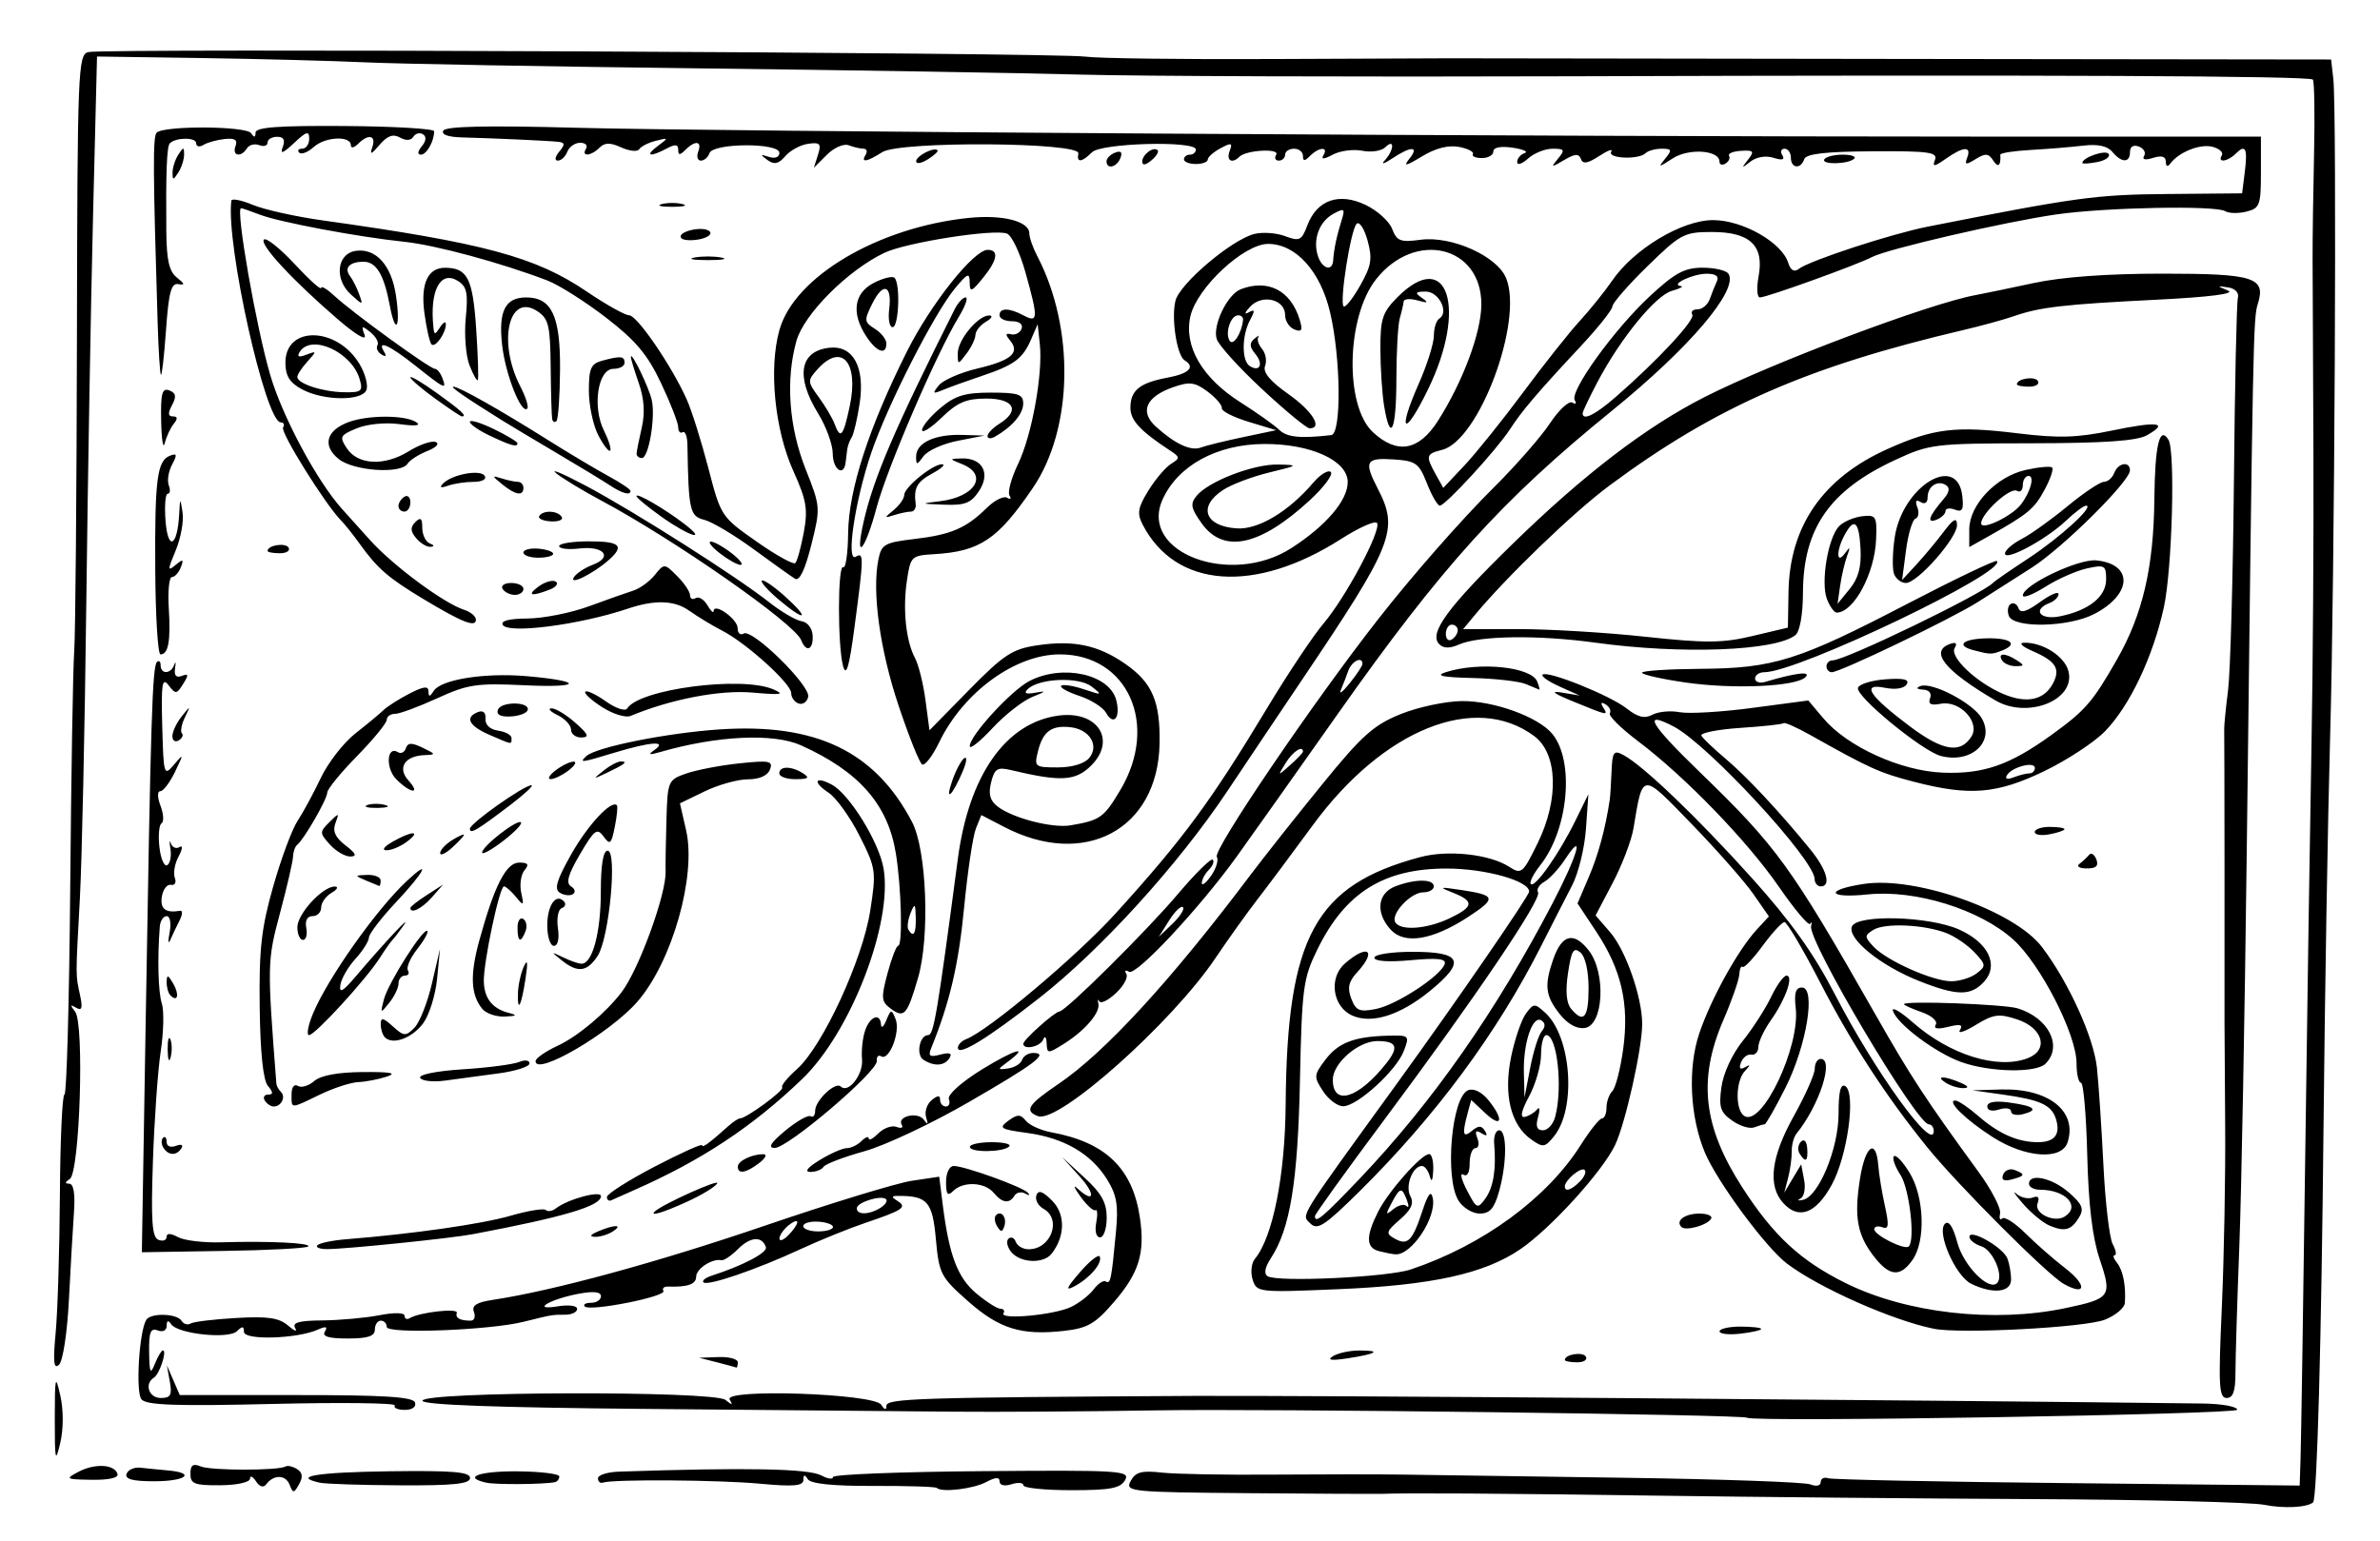 <?xml version="1.0" encoding="UTF-8" standalone="no"?>
<!-- Created with Inkscape (http://www.inkscape.org/) -->
<svg
    xmlns:inkscape="http://www.inkscape.org/namespaces/inkscape"
    xmlns:rdf="http://www.w3.org/1999/02/22-rdf-syntax-ns#"
    xmlns="http://www.w3.org/2000/svg"
    xmlns:cc="http://creativecommons.org/ns#"
    xmlns:dc="http://purl.org/dc/elements/1.1/"
    xmlns:sodipodi="http://sodipodi.sourceforge.net/DTD/sodipodi-0.dtd"
    xmlns:svg="http://www.w3.org/2000/svg"
    xmlns:ns1="http://sozi.baierouge.fr"
    xmlns:xlink="http://www.w3.org/1999/xlink"
    id="svg2"
    sodipodi:docname="wood carving.svg"
    viewBox="0 0 400 259"
    sodipodi:version="0.32"
    version="1.0"
    inkscape:output_extension="org.inkscape.output.svg.inkscape"
    inkscape:version="0.46"
  >
  <sodipodi:namedview
      id="base"
      bordercolor="#666666"
      inkscape:pageshadow="2"
      guidetolerance="10.0"
      pagecolor="#ffffff"
      gridtolerance="10.0"
      inkscape:zoom="1.36"
      objecttolerance="10.0"
      borderopacity="1.0"
      inkscape:current-layer="svg2"
      inkscape:cx="200"
      inkscape:cy="129.5"
      inkscape:window-y="95"
      inkscape:window-x="161"
      inkscape:window-height="669"
      showgrid="false"
      inkscape:pageopacity="0.0"
      inkscape:window-width="640"
  />
  <path
      id="path2384"
      style="fill:#000000"
      d="m380.5 252.95c-2.2-0.43-19.52-0.86-38.5-0.95s-47.78-0.36-64-0.59c-26.29-0.37-41.49-0.47-46-0.29-0.82 0.03-10.83-0.03-22.24-0.12-19.93-0.17-20.69-0.25-19.73-2.05 0.81-1.51 1.82-1.79 5.24-1.41 2.32 0.26 10.75 0.41 18.73 0.34 7.98-0.06 17.88-0.07 22 0 4.12 0.06 20.78 0.3 37 0.53s30.29 0.73 31.25 1.11c1.01 0.4 1.75 0.24 1.75-0.38 0-0.59 0.56-0.89 1.25-0.65 0.69 0.23 18.8 0.6 40.25 0.82l39 0.41 0.15-4.61c0.09-2.54 0.44-25.31 0.78-50.61s0.82-56.58 1.06-69.5 0.38-35.2 0.32-49.5c-0.07-14.3-0.13-28.7-0.14-32s0.1-11.321 0.25-17.825c0.14-6.503 0.05-12.038-0.21-12.298-0.62-0.622-45.16-0.82-124.71-0.554-35.48 0.119-72.6-0.01-82.5-0.286-9.9-0.275-38.7-0.746-64-1.046-25.3-0.299-50.5-0.754-56-1.009-5.5-0.256-17.919-0.582-27.597-0.724l-17.597-0.258-0.674 27c-0.371 14.85-0.88 44.1-1.13 65s-0.736 43.18-1.078 49.5c-0.734 13.54-0.736 12.74 0.036 16.33 0.461 2.14 0.297 2.64-0.676 2.06-0.991-0.6-1.027-0.44-0.158 0.67 1.581 2.02 0.781 27.06-0.899 28.13-0.836 0.53-0.865 0.78-0.091 0.79 0.736 0.01 1.016 1.7 0.796 4.77-0.188 2.61-0.568 9.21-0.845 14.66-0.285 5.61-1.009 10.38-1.671 11-0.886 0.83-1.021-0.48-0.559-5.41 0.335-3.58 0.654-14.04 0.71-23.25 0.057-9.21 0.402-16.75 0.768-16.76 0.366 0 0.8-15.64 0.965-34.75 0.164-19.1 0.466-36.99 0.67-39.74 0.205-2.75 0.411-26.436 0.459-52.635 0.082-45.153 0.182-47.661 1.904-48.111 2.473-0.647 162.68 0.083 167.53 0.763 2.13 0.298 16.3 0.481 31.5 0.407 15.2-0.074 28.54-0.13 29.64-0.124s34.91 0.053 75.14 0.106l73.14 0.095 0.37 3.25c0.61 5.321 0.23 84.316-0.54 110.75-0.38 13.48-0.88 42.72-1.1 65-0.36 36.46-1.09 62.99-1.76 63.55-1.06 0.87-4.92 1.06-8.25 0.4zm-331.82-3.35c-0.659-1.72-2.677-1.77-3.927-0.1-0.47 0.63-1.117 0.44-1.735-0.5-0.541-0.82-0.991-1.02-1-0.44-0.008 0.61-2.184 1.09-5.015 1.11-4.314 0.03-5-0.23-5-1.92 0-1.48 0.433-1.79 1.75-1.24 1.74 0.71 13.081 0.71 14.239 0 0.334-0.21 1.2-0.01 1.925 0.44 0.929 0.57 1.033 1.32 0.351 2.54-0.875 1.56-1.026 1.57-1.588 0.11zm108.77 0.52c-0.21-0.21-5-0.36-10.66-0.34-6.75 0.03-10.54-0.36-11.02-1.12-0.54-0.84-0.74-0.81-0.75 0.13-0.02 1-1.67 1.14-7.27 0.62-6.91-0.65-24.67-0.77-26.42-0.19-0.46 0.16-0.83-0.17-0.83-0.72s1.58-1.05 3.5-1.12c21.49-0.72 31.86-0.52 34.04 0.64 1.08 0.58 1.96 0.7 1.96 0.27 0-0.44 11.26-0.88 25.03-0.99 23.31-0.19 24.95-0.09 24.06 1.5-0.78 1.38-2.46 1.7-9.02 1.7-4.43 0-8.06-0.37-8.07-0.82 0-0.45-0.9-0.53-2-0.18-1.17 0.37-2 0.18-2-0.47 0-0.77-0.67-0.74-2.25 0.1-2.15 1.15-7.5 1.79-8.3 0.99zm-103.7-0.88c-4.77-1.05-0.442-1.76 11.751-1.92 10.517-0.14 13.499 0.1 13.499 1.12 0 1-2.733 1.29-11.75 1.24-6.462-0.03-12.538-0.23-13.5-0.44zm28 0c-4.113-0.91-1.218-1.96 5.25-1.91 3.85 0.03 7 0.42 7 0.86 0 0.45-0.338 0.88-0.75 0.96-1.866 0.38-9.923 0.44-11.5 0.09zm-68.548-1.84c2.749-1.44 6.009-1.27 6.547 0.35 0.223 0.67-1.404 1.04-4.314 1-4.412-0.07-4.536-0.14-2.233-1.35zm8.072 0.35c0.243-0.69 1.293-1.15 2.334-1.03 1.04 0.12 3.13 0.32 4.642 0.46 4.767 0.43 2.98 1.82-2.333 1.82-3.636 0-4.958-0.36-4.643-1.25zm-12.066-9.25c0.006-7.14 0.105-7.56 0.922-3.93 0.555 2.47 0.553 5.61-0.007 8-0.813 3.46-0.921 2.98-0.915-4.07zm284.45-0.18c-0.53-0.53-81.35-1.55-99.16-1.24-11.55 0.19-27.08 0.29-34.5 0.22s-30.49-0.28-51.25-0.46c-25.308-0.23-37.75-0.68-37.75-1.38 0-1.57 48.99-1.7 50.92-0.14 1.14 0.92 1.3 0.91 0.72-0.06-1.13-1.88 24.27-1.01 25.46 0.87 0.57 0.9 0.87 0.96 0.88 0.19 0.02-1.25 5.11-1.41 51.52-1.67 17.62-0.1 122.26 0.69 169.75 1.28 3.16 0.04 5.75 0.51 5.75 1.05 0 0.78-81.57 2.12-82.34 1.34zm-269.88-3.09c-1.007-1.21-0.391-11.43 0.807-13.37 0.741-1.2 5.161-1.08 5.926 0.16 0.346 0.56 1.029 0.77 1.518 0.46 0.489-0.3 3.946-0.72 7.681-0.93 5.309-0.31 7.211-0.02 8.713 1.28 1.057 0.92 1.593 1.11 1.191 0.42-0.546-0.93 0.616-1.26 4.578-1.29 2.92-0.03 7.221-0.42 9.559-0.87 2.529-0.49 4.25-0.45 4.25 0.1 0 0.51 0.397 0.68 0.883 0.38 1.591-0.98 8.167-1.72 7.889-0.89-0.288 0.87 0.514 1.32 2.335 1.32 0.609 0 0.854-0.66 0.545-1.46-0.411-1.08 0.429-1.62 3.143-2.03 10.254-1.55 27.725-6.32 45.765-12.48 11.04-3.77 22.14-7.16 24.67-7.54l4.62-0.69 0.61 4.85c1.07 8.41 2.48 12.12 5.63 14.78 1.69 1.41 3.51 2.57 4.05 2.57s0.77 0.34 0.51 0.75c-0.71 1.16 8.53 0.3 11.35-1.05 1.38-0.66 3.09-2 3.82-2.97 0.72-0.97 1.64-1.56 2.03-1.32 0.79 0.49 0.95-0.28 1.71-8.41 0.42-4.41 0.12-6.15-1.51-8.76-2.69-4.31-7.2-6.94-13.39-7.79-4.56-0.62-4.87-0.82-3.2-2.05 1.56-1.13 2.03-1.13 2.95 0 0.6 0.74 2.53 1.62 4.29 1.94 9.1 1.67 13.63 6.03 14.87 14.29 0.9 5.99-0.12 9.33-4.35 14.24-3.16 3.67-4.42 4.4-8.41 4.85-7.16 0.8-10.86-0.34-16.13-5-4.57-4.04-4.86-4.58-5.39-10.41-0.57-6.3-1.42-7.29-6.29-7.28-1.22 0-1.25 0.16-0.14 0.86 1.64 1.04 0.91 1.53-5.44 3.68-2.71 0.91-7.62 2.9-10.92 4.43-7.47 3.46-15.6 6.23-16.28 5.56-0.28-0.28 0.35-0.79 1.39-1.12 5.24-1.69 9.41-3.88 9.11-4.79-0.64-1.91-2.59-1.78-4.66 0.29-1.13 1.13-2.4 1.99-2.81 1.9-1.55-0.33-4.25 1.43-4.25 2.77 0 1.27-1.45 1.78-4.74 1.66-0.68-0.02-1.02 0.3-0.76 0.73 0.58 0.94-12.33 3.5-13.212 2.62-0.342-0.34 0.129-0.62 1.045-0.62 0.917 0 1.667-0.5 1.667-1.11 0-0.74-1.245-0.88-3.75-0.41-4.864 0.91-8.133 2.88-3.5 2.11 1.815-0.3 3.25-0.11 3.25 0.43s-0.9 0.98-2 0.98c-2.226 0-2.121-0.02-7 1.19-5.778 1.43-23 2.08-23 0.87 0-0.58-0.45-1.06-1-1.06s-1 0.68-1 1.5c0 1.11-1.173 1.5-4.559 1.5-3.226 0-4.348-0.34-3.836-1.17 0.516-0.84 0.175-0.93-1.191-0.32-3.46 1.55-12.414 1.82-12.414 0.38 0-0.98-0.28-1.01-1.159-0.13-1.387 1.39-9.971 0.48-11.076-1.16-0.491-0.74-0.739-0.65-0.75 0.26-0.009 0.79-0.638 1.11-1.515 0.78-1.193-0.46-1.487 0.29-1.437 3.64 0.054 3.54 0.21 3.86 0.968 1.97 0.498-1.24 1.102-2.25 1.343-2.25 0.744 0-0.562 4-1.495 4.57-1.669 1.04-0.873 3.43 1.14 3.43 1.657 0 1.93-0.49 1.522-2.75l-0.497-2.75 1.085 2.51 1.085 2.5h19.554c14.755-0.01 19.657 0.3 19.976 1.24 0.251 0.74-0.447 1.25-1.72 1.25-1.178 0-1.933-0.34-1.676-0.75 0.256-0.41-8.982-0.53-20.529-0.25-16.214 0.39-21.233 0.21-22.042-0.77zm110.22-29.78c0-0.38-0.68-0.13-1.5 0.55s-1.5 1.67-1.5 2.19c0 0.53 0.68 0.28 1.5-0.55 0.82-0.82 1.5-1.81 1.5-2.19zm6 0.8c0-0.41-1.13-0.81-2.5-0.89-1.38-0.08-2.5 0.25-2.5 0.75 0 0.49 1.12 0.89 2.5 0.89s2.5-0.34 2.5-0.75zm7.97-3.21c0.81-0.51 1.24-1.16 0.96-1.45-0.78-0.77-4.93 0.51-4.93 1.53 0 1.14 2.1 1.1 3.97-0.08zm225.45 16.71c0.37-8.39 0.63-22.23 0.56-30.75-0.06-8.52-0.11-16.18-0.11-17 0.03-6.69-0.01-48.72-0.05-49.5-0.02-0.55 0.27-3.48 0.65-6.5s0.82-18.775 0.98-35c0.15-16.225 0.45-30.148 0.67-30.941 0.22-0.844-0.45-1.565-1.62-1.741-1.97-0.296-1.97-0.288-0.03 0.531 1.26 0.531-3.07 1.084-12 1.531-15.62 0.782-19.62 1.242-23.97 2.759-1.65 0.575-5.48 1.626-8.5 2.336-26.3 6.167-41.71 12.939-59.5 26.144-6.09 4.52-17.41 15.426-22.83 22.011l-1.76 2.13 9.32-0.01c5.12 0 14.73 0.57 21.34 1.29 10.15 1.09 12.94 1.07 17.97-0.13l5.95-1.41 0.1-6c0.19-11.085 5.77-19.146 16.66-24.031 7.72-3.464 11.41-3.908 21.86-2.629 6.87 0.84 9.98 0.749 15.82-0.46 7.77-1.609 9.68-1.356 5.91 0.782-1.68 0.951-7.12 1.332-19.34 1.353-16.46 0.028-17.19 0.117-23 2.813-11 5.105-15.44 11.503-15.48 22.3-0.01 3.672-0.52 6.532-1.27 7.132-3.32 2.67-19.16 3.27-33.63 1.27-9.53-1.32-19.54-1.19-22.9 0.31-1.56 0.69-2.61 0.67-3.33-0.05-1.81-1.81 1.39-6.18 12.31-16.84 11.99-11.702 22.47-19.717 32.3-24.712 11.39-5.785 37.73-15.702 45.5-17.128 1.38-0.253 5.79-1.168 9.82-2.035 4.73-1.019 12.36-1.575 21.62-1.575 15.51 0 17.45 0.626 16 5.174-0.73 2.317-0.8 5.832-1.83 91.826-0.33 27.22-0.89 57.15-1.25 66.5s-0.65 18.91-0.65 21.25c0 3.11-0.4 4.25-1.49 4.25-1.29 0-1.4-2.08-0.8-15.25zm-128.42-113.81c0-0.52-0.45-0.94-1-0.94s-1 0.7-1 1.56 0.45 1.28 1 0.94 1-1.04 1-1.56zm-124.5 123.06l-3-0.76 3.25-0.12c1.79-0.07 3.25 0.33 3.25 0.88s-0.11 0.95-0.25 0.88c-0.14-0.06-1.6-0.46-3.25-0.88zm103.5-1.01c0.82-0.53 2.81-0.97 4.42-0.97 3.86-0.02 3.02 0.55-1.92 1.31-2.72 0.42-3.52 0.31-2.5-0.34zm39 0.62c0-0.95 2.99-1.43 3.53-0.57 0.32 0.53-0.34 0.96-1.47 0.96s-2.06-0.18-2.06-0.39zm26-4.81c0-0.44 1.58-0.8 3.5-0.8s3.5 0.18 3.5 0.39c0 0.22-1.58 0.58-3.5 0.8s-3.5 0.05-3.5-0.39zm36-0.44c-6.95-1.41-19.25-6.86-24.64-10.93-3.57-2.69-11.78-13.8-13.84-18.73-2.49-5.95-2.88-14.1-0.96-19.88 1.93-5.8 6.51-14.11 9.69-17.55l2.05-2.22-2.63-3.78c-1.44-2.07-6.09-7.35-10.33-11.73-8.53-8.81-8.21-8.83-9.8 0.69-0.34 2.05-1.92 6.18-3.5 9.19l-2.87 5.46 2.43 2.81c2.63 3.02 5.4 10.95 5.4 15.43 0 4.11-2.81 16.68-4.55 20.35-2.11 4.43-10.75 13.96-15.87 17.48-6.03 4.15-14.88 6.1-30.62 6.76-13.5 0.57-13.75 0.54-14.43-1.61-0.38-1.21-0.21-2.78 0.38-3.49 3.01-3.63 5.08-14.03 5.17-25.98 0.22-28.15 4.94-36.83 22.61-41.55 4.69-1.26 11.69-0.49 14.96 1.63 2.05 1.32 2.29 1.12 4.81-4.04 3.59-7.34 3.33-15-0.6-17.93-9.92-7.39-25.39-1.16-37.22 14.98-3.38 4.61-7.6 10.27-9.39 12.58-1.78 2.31-4.9 6.68-6.93 9.7-7.32 10.91-26.43 27.94-29.88 26.62-2.33-0.9-1.67-1.93 3.43-5.39 7.84-5.31 18.99-17.46 32.35-35.23 2.28-3.02 7.67-9.84 11.99-15.14 6.66-8.2 8.65-9.98 13.17-11.81 2.93-1.19 7.59-2.18 10.36-2.2 5.36-0.04 12.8 2.66 15.15 5.51 3.77 4.57 2.73 16.04-2 22.06-1.17 1.47-1.89 2.91-1.61 3.19 0.69 0.69 4.74-5.06 7.45-10.57l2.23-4.54-0.41 5.82c-0.22 3.2-1.27 7.47-2.32 9.5-1.05 2.02-3.39 6.6-5.2 10.18-7.41 14.65-17.74 28.6-30.55 41.28-5.89 5.81-7.06 6.57-8.26 5.37-1.51-1.51-2.3-0.25 14.53-23.46 10.03-13.85 22.25-31.59 22.25-32.32 0-1.81-7.38-3.87-13.87-3.87-10.59 0-17.05 4.05-21.73 13.62-2.38 4.86-2.59 6.42-2.92 22.06-0.36 17.01-1.65 24.88-4.89 29.83-1 1.53-1.2 2.61-0.55 3.02 1.69 1.04 20.19 0.17 24.08-1.14 12.12-4.07 22.9-11.97 28.56-20.93 1.55-2.45 3.16-4.46 3.57-4.46s0.75-0.81 0.75-1.8 0.44-2.24 0.98-2.78c0.55-0.55 1.37-3.74 1.83-7.11 1.03-7.57-0.29-13.3-4.55-19.73l-3.13-4.72 1.88-4.39c1.59-3.69 2.8-8.14 3.53-12.97 0.09-0.55 0.22-2.7 0.31-4.79 0.13-3.33 0.37-3.66 1.98-2.8 3.35 1.79 12.42 10.48 21.6 20.68 6.54 7.27 10.42 12.71 13.93 19.5 6.7 12.99 16.64 26.75 16.64 23.03 0-0.61-0.37-1.12-0.82-1.12-2.04 0-20.36-30.86-19.79-33.32 0.16-0.65 0.09-0.83-0.15-0.39-0.24 0.43-2.59-2.35-5.24-6.19-5.33-7.73-15.76-18.52-23.71-24.52-2.86-2.16-4.99-4.26-4.73-4.68s-0.05-1.09-0.7-1.49c-0.73-0.45-0.9-0.29-0.46 0.44 0.93 1.49 0.95 1.5-4.9-0.89-3.41-1.39-4.05-1.88-2-1.54l3 0.5-3.37-1.51c-1.85-0.83-3.14-1.73-2.88-2 0.77-0.77 11.33 3.47 14.14 5.68 1.88 1.48 3.02 1.76 4.34 1.05 0.99-0.52 3.04-0.72 4.57-0.42 1.53 0.29 7.02-0.03 12.2-0.72l9.42-1.25 2.53 3c3.99 4.75 13 8.85 20.05 9.13 6.85 0.27 11.26-1.26 18.29-6.34 5.7-4.12 6.9-5.51 10.97-12.62 4.36-7.62 6.21-15.54 6.32-27.099 0.1-9.035 0.88-12.312 2.37-9.899 1.17 1.882 0.62 21.706-0.76 28.108-1.82 8.35-5.73 16.6-9.91 20.9-1.8 1.85-6.42 4.88-10.25 6.72-7.95 3.82-12.5 4.19-21.83 1.77-5.77-1.49-7.46-2.25-17.4-7.84-2.3-1.29-4.34-2.2-4.53-2.02-0.18 0.19-3.47 0.55-7.3 0.8-3.83 0.26-6.77 0.85-6.52 1.31 0.25 0.45 2.06 2.18 4.02 3.83 3.57 3 9.22 9.05 14.32 15.33 2.75 3.38 3.52 6.17 1.71 6.17-0.55 0-1.01-0.56-1.02-1.25-0.05-3.27-17.91-22.6-23.66-25.61-5.38-2.81-4.07-0.51 4.32 7.61 13.01 12.59 15.31 15.76 29.54 40.75 5.99 10.53 8.42 14.24 17.33 26.47 2.2 3.01 3.83 6.16 3.64 7-0.18 0.84-0.03 1.22 0.35 0.85 0.39-0.38 2.14 0.75 3.91 2.5 1.76 1.75 4.76 4.37 6.65 5.83 3.74 2.87 3.59 4.8-0.21 2.67-2.74-1.54-17.74-16.55-22.91-22.93-6.93-8.56-12.76-17.52-17.98-27.64-2.91-5.64-5.63-10.25-6.04-10.25s-2.07 1.79-3.68 3.99c-1.61 2.19-3.13 3.79-3.37 3.55-0.24-0.25-0.49 0.32-0.55 1.26-0.05 0.93-1.26 4.4-2.69 7.7-4.3 9.99-3.39 17.92 3.24 28.17 5.2 8.05 9.74 12.26 17.29 16 10.23 5.08 24.97 6.76 37.04 4.21 7.54-1.59 7.8-1.96 5.7-8.18-1.23-3.65-1.89-9.11-2.1-17.49-0.16-6.71-0.64-12.2-1.05-12.2-0.41-0.01-0.75-1.49-0.75-3.29 0-4.82-6.05-16.64-10.63-20.78-5.63-5.07-16.44-8.43-24.46-7.59-6.79 0.71-7.31-0.76-0.62-1.77 8.76-1.31 25.29 4.55 29.89 10.6 4.47 5.87 8.7 15.18 9.25 20.32 0.29 2.75 0.78 10.13 1.09 16.39s1.01 12.23 1.56 13.25c0.54 1.02 0.69 1.86 0.33 1.86s-0.19 0.56 0.37 1.25c1.03 1.25 1.55 3.91 1.34 6.78-0.07 0.84-1.58 2.11-3.37 2.81-3.34 1.32-24.29 2.42-28.75 1.52zm-96.45-25.26c12.22-12.84 22.92-28.13 32.42-46.33 4.19-8.03 5.44-12.43 2.09-7.35-1.06 1.61-2.64 3.33-3.51 3.81-0.88 0.49-1.35 1.29-1.05 1.77 0.68 1.1-10.63 17.83-25.81 38.18-6.43 8.62-11.69 15.93-11.69 16.25 0 1.32 1.31 0.22 7.55-6.33zm36.97 0.52c0.76-0.76 1.13-1.64 0.81-1.95-0.57-0.58-3.33 1.7-3.33 2.76 0 0.98 1.08 0.63 2.52-0.81zm75.56-68.62c0.51 0 0.92-0.41 0.92-0.91 0-1.16-3.83-0.18-4.68 1.2-0.41 0.66 0 0.8 1.1 0.38 0.96-0.37 2.16-0.67 2.66-0.67zm-159.57 83.86c1.64-1.91 3.15-3.09 3.33-2.63 0.46 1.11-1.67 3.61-4.25 4.99-1.6 0.85-1.39 0.31 0.92-2.36zm149.8 1.95c-2.64-1.28-5.88-8.64-4.43-10.09 0.63-0.63 1.36 0.46 2.09 3.16 1.04 3.88 5.29 8.2 6.68 6.8 1.18-1.17-0.71-5.56-2.65-6.18-1.1-0.35-2-1.07-2-1.59 0-1.45 5.67 1.78 6.38 3.63 0.34 0.9 0.62 2.49 0.62 3.54 0 2.17-3.03 2.5-6.69 0.73zm-16.26-4.47c-2.92-3.71-3.47-6.72-2.44-13.22 0.89-5.63 2.72-6.89 3.08-2.12 0.1 1.38 0.59 4.37 1.09 6.66 0.74 3.35 0.66 4.06-0.43 3.64-0.74-0.28-1.35-0.13-1.34 0.34 0.01 1 5.13 3.55 5.79 2.89 1.12-1.11 0.11-9.74-1.4-12.04-0.92-1.4-1.41-2.81-1.09-3.13s1.5 0.93 2.63 2.78c2.48 4.05 2.73 11.46 0.5 14.64-2.05 2.93-3.84 2.8-6.39-0.44zm-145.07-0.86c-0.7-0.84-0.91-1.85-0.49-2.25 0.43-0.4 0.98-0.17 1.23 0.52s1.22 1.25 2.16 1.25c3.78 0 5.63-5.06 2.49-6.81-0.9-0.5-1.43-1.51-1.19-2.24 0.33-0.97 1.04-0.73 2.65 0.88 2.25 2.25 2.21 6-0.09 8.92-1.36 1.73-5.23 1.57-6.76-0.27zm-145.48-39.48c0.837-50.22 1.111-58.95 1.876-59.71 0.341-0.34 0.621-0.1 0.621 0.54 0 1.56 1.741 1.5 2.283-0.08 0.237-0.69 0.302-0.43 0.146 0.58-0.19 1.23 0.182 1.65 1.129 1.29 1.15-0.45 1.194-0.19 0.233 1.34-1.094 1.76-1.272 1.77-2.463 0.22-1.072-1.4-1.247-0.26-1.056 6.87 0.22 8.26 0.288 8.48 1.967 6.5 1.668-1.97 1.675-1.92 0.177 1.2-0.859 1.79-1.968 3.25-2.464 3.25-0.527 0-0.512 1.03 0.035 2.46 0.515 1.36 0.591 2.68 0.169 2.94-0.423 0.26-0.582 2.08-0.354 4.03 0.228 1.96 0.818 3.3 1.31 3s0.734-1.54 0.537-2.74c-0.196-1.21-0.164-1.62 0.072-0.93 0.237 0.7 0.891 0.98 1.454 0.63 0.587-0.36 0.522 0.31-0.152 1.57-0.647 1.21-0.934 2.83-0.636 3.61 0.298 0.77 0.005 1.3-0.649 1.17-0.655-0.13-1.345 0.77-1.534 2.01-0.312 2.05 0.633 2.77 3.089 2.35 0.436-0.07 0.384 0.67-0.115 1.64s-1.196 2.44-1.549 3.26c-0.352 0.82-0.405 0.26-0.116-1.25 0.295-1.54 0.078-2.75-0.494-2.75-0.56 0-1.081 0.79-1.157 1.75-0.424 5.38-0.275 11.02 0.342 12.94 0.387 1.21 0.305 4.81-0.182 8-0.486 3.2-1.078 11.52-1.315 18.51-0.343 10.09-0.152 12.8 0.931 13.21 0.749 0.29 1.362 0.08 1.362-0.48 0-0.66 0.653-0.65 1.924 0.03 1.058 0.57 4.32 0.96 7.25 0.87 8.079-0.24 15.223 0.11 14.625 0.7-0.294 0.3-6.704 0.64-14.245 0.75l-13.71 0.22 0.659-39.5zm207.25 39.31c-2.18-0.57-2.22-2.48-0.14-6.61 1.74-3.45 7.27-9.7 8.59-9.7 0.44 0 0.75 1.24 0.68 2.75-0.07 1.69-0.29 2.08-0.57 1-0.25-0.96-0.85-1.75-1.33-1.75-1.57 0-2.85 3.37-1.94 5.08 0.64 1.19 0.17 2.24-1.73 3.9-2.39 2.07-2.46 2.36-0.87 3.25 2.15 1.2 2.95 0.39 4.64-4.73 0.93-2.83 1.44-3.45 1.72-2.12 0.69 3.25-3.6 9.7-6.3 9.47-0.55-0.04-1.79-0.29-2.75-0.54zm4.64-7.58c0.4 0.39 0.42-0.06 0.06-1.01-0.86-2.23-1.14-2.17-2.58 0.53-1.04 1.96-1 2.09 0.31 1.01 0.83-0.68 1.82-0.92 2.21-0.53zm-183.04 6.59c0.373-0.37 2.586-0.83 4.916-1.01 11.115-0.89 22.738-2.55 27.562-3.95 2.928-0.85 5.587-1.28 5.908-0.96s1.075 0.2 1.676-0.26c2.022-1.57 7.592-3.08 7.592-2.06 0 1.65-6.257 3.5-21.5 6.38-3.623 0.69-21.036 2.48-24.417 2.51-1.329 0.02-2.111-0.28-1.737-0.65zm47.154-2.32c2.75-1.18 4.33-1.18 2.5 0-0.82 0.53-2.18 0.94-3 0.91-0.989-0.03-0.819-0.34 0.5-0.91zm83.74-1.47c0.26-1.36 0.2-2.3-0.13-2.1-0.34 0.2-1.47-0.83-2.51-2.28-1.05-1.46-1.3-2.09-0.55-1.4 2.87 2.65 3.18 1.09 0.39-2l-2.94-3.25 3.75 3.45c2.88 2.64 3.75 4.21 3.75 6.75 0 1.81-0.5 3.3-1.12 3.3-0.64 0-0.92-1.04-0.64-2.47zm-16.66 0.6c-0.43-0.69-0.51-1.53-0.18-1.86 0.89-0.9 1.87 0.42 1.39 1.87-0.34 1.01-0.58 1.01-1.21-0.01zm115.01 0.12c-1.05-1.04 0.57-2.25 3.03-2.25 1.37 0 2.25 0.4 1.95 0.88-0.67 1.1-4.27 2.09-4.98 1.37zm61.91-0.21c-1.1-0.45-3.12-2.11-4.49-3.68-1.36-1.57-1.87-2.33-1.12-1.69 0.74 0.65 1.98 0.93 2.74 0.64 0.93-0.36 1.2-0.03 0.81 0.99-0.63 1.65 2.78 3.3 4.55 2.21 2.75-1.7 0.21-4.51-4.07-4.51-1.06 0-1.92-0.45-1.92-1 0-1.85 3.87-1.02 6.69 1.44 2.27 1.97 2.6 2.77 1.74 4.19-1.33 2.17-2.37 2.47-4.93 1.41zm-234.42-2.42c1.38-1.25 11-5.57 10.46-4.69-0.36 0.59-2.63 1.97-5.05 3.07-4.02 1.84-6.44 2.56-5.41 1.62zm135.05-1.79c-2.37-3.79-1.17-17.49 1.63-18.57 0.94-0.36 2.28 0.31 3.4 1.68 2.64 3.27 2.27 4.81-0.53 2.18l-2.37-2.22-0.62 2.3c-0.94 3.52-0.77 4.15 0.77 2.87 1.08-0.89 1.59-0.89 2.16 0.04 0.5 0.81 0.31 0.94-0.59 0.38-0.96-0.59-1.14-0.36-0.68 0.85 0.35 0.91 0.2 1.66-0.33 1.66s-0.97 1.15-0.97 2.56c0 1.58-0.41 2.3-1.08 1.89-0.6-0.37-0.32 0.82 0.62 2.63 1.62 3.12 1.78 3.2 3.08 1.42 1.37-1.87 1.87-4.94 1.5-9.25-0.11-1.24 0.27-2.25 0.84-2.25 1.33 0 1.33 5.43-0.01 10.25-0.81 2.89-1.55 3.75-3.26 3.75-1.21 0-2.82-0.98-3.56-2.17zm54.56 0.39c-2.64-2.92-2.04-7.77 1.81-14.65 1.92-3.45 3.5-7.01 3.5-7.92s0.45-1.65 1-1.65c2.3 0-0.22 7.8-4.06 12.55-0.47 0.57-0.83 1.92-0.81 3 0.02 1.07-0.25 3.07-0.61 4.45l-0.65 2.5 1.42-2.39 1.43-2.38 0.49 2.6c0.28 1.43 0 2.84-0.61 3.14-0.6 0.29-0.42 0.4 0.4 0.23 2.64-0.53 6-8.63 6-14.47 0-3.71 0.34-5.13 1.13-4.65 1.83 1.13 0.37 11.79-2.3 16.63-2.65 4.81-5.53 5.88-8.14 3.01zm-197.69-1.01c0-0.5 3.6-2.79 8-5.09 4.4-2.29 8-3.92 8-3.61 0 0.54 1.24-0.37 4.46-3.26 0.77-0.69 1.63-1.25 1.92-1.25 1.05 0 7.52-4.76 7.08-5.21-0.26-0.25 0.87-1.64 2.5-3.09 4.3-3.84 11.03-18.39 12.3-26.64 1.03-6.63 0.96-7.09-1.82-12.6-1.59-3.14-3.93-6.39-5.2-7.22-2.73-1.79-2.28-2.87 0.56-1.34 2.96 1.58 7.95 9.67 8.7 14.11 1.56 9.21-5.53 27.54-13.67 35.36-8.37 8.04-16.96 13.72-28.33 18.72-1.65 0.72-3.34 1.48-3.75 1.67-0.41 0.2-0.75-0.05-0.75-0.55zm65-0.71c-1.5-1.8-5.14-1.96-6.8-0.3-0.93 0.93-1.2 0.6-1.2-1.5 0-1.54 0.56-2.7 1.29-2.7 1.83 0 11.57 3.51 12.46 4.5 0.41 0.45 0.22 0.52-0.43 0.14-0.65-0.37-1.46-0.22-1.81 0.34-0.88 1.43-2.06 1.27-3.51-0.48zm169.66-3.05c0.28-0.73 1.14-1.08 1.92-0.78 1.88 0.72 1.79 1-0.51 1.6-1.31 0.34-1.76 0.08-1.41-0.82zm-212.66-1.34c0-0.96 2.43-2.13 4.33-2.08 0.64 0.02 0.3 0.69-0.77 1.5-2.2 1.67-3.56 1.89-3.56 0.58zm13.77-1.11c1.8-1.1 3.85-2 4.55-2 0.71 0 1.82-0.54 2.48-1.2s1.2-0.85 1.2-0.43c0 0.43 0.73 0.04 1.63-0.86 0.89-0.89 2.27-1.38 3.05-1.08s1.18 0.15 0.88-0.34c-0.89-1.43 2.69-2.28 3.7-0.87 0.68 0.93 0.78 0.83 0.39-0.4-0.29-0.92 0.12-2.21 0.91-2.87 1.02-0.85 1.44-0.87 1.44-0.07 0 0.61 0.44 1.12 0.97 1.12s0.76-0.56 0.5-1.25c-0.26-0.72 2.09-2.83 5.53-4.96 5.55-3.42 8.29-4.21 4.25-1.21-1.64 1.21-1.63 1.28 0.2 1.02 1.07-0.15 2.12-0.8 2.33-1.44s1.05-1.16 1.86-1.16c2.74 0 0.42 1.77-10.89 8.3-6.19 3.58-14.07 7.29-17.53 8.24-3.45 0.96-6.51 2.13-6.81 2.6-0.29 0.47-1.29 0.86-2.22 0.86-1.06-0.01-0.47-0.75 1.58-2zm164.68-1.09c-0.37-0.6-0.27-1.49 0.23-1.99 0.53-0.53 0.96-0.09 1.05 1.09 0.16 2.22-0.28 2.53-1.28 0.9zm-274.99-0.98c-0.363-0.58-0.389-1.33-0.059-1.66s0.6-0.03 0.6 0.67c0 0.74 0.65 1.02 1.552 0.68 0.89-0.34 1.291-0.18 0.941 0.39-0.8 1.3-2.208 1.26-3.034-0.08zm135.54-0.14c0-0.43 1.65-0.79 3.67-0.79 2.01 0 3.34 0.32 2.94 0.72-0.98 0.99-6.61 1.05-6.61 0.07zm171.95-1.62c-4.53-2.88-7.9-6.17-6.32-6.17 0.48 0 2.22 1.17 3.87 2.61 3.46 3 6.63 4.39 10.01 4.39 2.82 0 3.84-1.32 3.02-3.92-0.75-2.35-2.64-3.21-9.03-4.1l-5-0.7 4.8-0.14c7.98-0.23 12.86 3.63 11.2 8.86-0.97 3.07-7.07 2.66-12.55-0.83zm-202.97-1.11c1.92-1.59 3.83-2.68 4.25-2.42 0.43 0.26 0.77-0.15 0.77-0.93 0-1.72 3.42-4.96 4.31-4.07 1.25 1.25 3.8-2.01 3.57-4.56-0.14-1.42 0.09-3.59 0.51-4.83 0.8-2.41 2.56-3.07 2.68-1 0.04 0.69 0.44 0.35 0.89-0.75 0.78-1.88 0.87-1.89 1.56-0.19 0.85 2.08-1.08 7.08-2.41 6.26-0.49-0.3-0.82 0.05-0.75 0.78 0.18 1.75-14.97 14.66-17.17 14.62-1.19-0.02-0.66-0.88 1.79-2.91zm125.35 1.47c-3.43-2.42-4.67-7.55-3.36-13.89 0.61-2.96 1.73-6.22 2.48-7.25 1.29-1.75 1.48-1.76 3.22-0.18 4.44 4.01 5.31 16.15 1.49 20.82-1.52 1.87-1.84 1.91-3.83 0.5zm4.04-3.78c1.31-4.87 0.35-13.75-1.49-13.75-0.48 0-0.88 1.47-0.88 3.26 0 1.8-0.9 4.95-2 7.01-1.32 2.45-1.58 3.65-0.75 3.48 0.69-0.14 1.62-0.7 2.07-1.25 0.44-0.55 0.53 0.01 0.18 1.25-0.45 1.59-0.21 2.25 0.82 2.25 0.79 0 1.72-1.01 2.05-2.25zm-2.26-14.38c0.65-0.79 0.63-1.41-0.06-1.84-1.49-0.92-3.07 3.83-2.94 8.79l0.11 4.18 0.95-4.97c0.52-2.73 1.39-5.51 1.94-6.16zm32.02 15.01c-2-1.4-2.28-2.25-1.82-5.62 0.31-2.32 1.8-5.56 3.58-7.77 1.68-2.09 3.82-5.42 4.77-7.4 0.94-1.97 2.11-3.59 2.59-3.59 1.25 0-0.13 3.96-2.61 7.48-1.16 1.64-2.11 3.66-2.12 4.5s-0.54 1.42-1.18 1.3c-0.63-0.12-1.41 0.47-1.73 1.3-0.39 1.02-0.17 1.29 0.65 0.83 0.97-0.55 0.97-0.41-0.01 0.64-1.58 1.7-1.63 6.6-0.08 7.55 2.98 1.85 9.39-11.64 8.63-18.16-0.29-2.51-0.01-3.44 1.04-3.44 2.4 0 0.78 9.82-2.77 16.86-1.7 3.38-3.28 6.14-3.5 6.14s-1.01 0.23-1.75 0.51c-0.73 0.29-2.4-0.22-3.69-1.13zm46.87-1.54c0-0.54-0.9-0.69-2-0.34-1.21 0.38-2 0.18-2-0.51 0-0.74 1.27-0.98 3.57-0.67 4.34 0.58 5.18 1.25 2.47 1.96-1.12 0.29-2.04 0.09-2.04-0.44zm-293.5-1.84c-0.34-0.55-0.086-1 0.563-1 0.888 0 0.877-0.37-0.046-1.48-0.797-0.96-1.279-5.61-1.372-13.25-0.12-9.74 0.273-13.24 2.273-20.27 1.33-4.68 3.169-9.62 4.085-11 0.917-1.38 2.667-4.61 3.89-7.19 1.223-2.57 3.834-5.95 5.804-7.5 1.969-1.54 4.103-3.31 4.741-3.93s2.6-1.87 4.361-2.78c2.4-1.24 3.205-1.33 3.216-0.38 0.012 0.97 0.223 0.95 0.879-0.08 1.218-1.92 8.546-3.09 15.605-2.48 9.669 0.84 9.39 2-0.366 1.53-8.034-0.38-9.518-0.16-14.657 2.19-3.145 1.44-6.338 2.62-7.097 2.62-0.758 0-1.379 0.45-1.379 0.99 0 0.55-2.25 3.3-5 6.11-2.75 2.8-5 5.57-5 6.13 0 1.09-3.928 7.91-5.046 8.77-0.358 0.28-0.676 1.18-0.706 2-0.029 0.82-1.017 5.1-2.194 9.5-2.148 8.03-2.159 8.59-0.606 28.67 0.029 0.36 0.377 0.99 0.775 1.39 0.848 0.84 0.049 2.44-1.223 2.44-0.485 0-1.16-0.45-1.5-1zm4.5-1.06c0-1.2 0.444-1.78 1.063-1.4 0.585 0.36 1.822-0.01 2.75-0.82 1.099-0.95 3.954-1.48 8.187-1.51 4.699-0.04 5.807 0.18 4 0.77-1.375 0.45-3.534 0.87-4.798 0.92-1.264 0.06-4.161 1-6.438 2.1-5.048 2.44-4.764 2.44-4.764-0.06zm173.37-0.5c-1.59-2.42-1.57-2.7 0.32-5.22 2.18-2.93 4.85-3.97 10.54-4.12 3.63-0.1 3.7-0.04 2.7 2.58-1.24 3.26-7.77 9.22-10.16 9.28-0.95 0.02-2.48-1.11-3.4-2.52zm10.66-4.75c2.12-2.7 1.71-3.69-1.56-3.69-3.18 0-7.47 3.73-7.47 6.49 0 4.52 4.32 3.18 9.03-2.8zm93.97 3.31c-1.83-1.18-0.25-1.18 2.5 0 1.32 0.57 1.49 0.88 0.5 0.91-0.82 0.03-2.18-0.38-3-0.91zm-256.38-0.8c-0.34-0.55 2.655-1.16 7.145-1.45 4.251-0.27 8.518-0.83 9.48-1.23 0.974-0.41 1.75-0.3 1.75 0.24s-2.362 1.3-5.25 1.68-6.89 0.92-8.895 1.2-3.909 0.08-4.23-0.44zm259-2.67c-4.29-1.53-10.74-6.35-11.48-8.59-0.27-0.79 1.25 0.08 3.36 1.94 6.2 5.44 14.21 7.94 19.27 6.01 3.63-1.38 2.61-5.1-1.78-6.54-3.04-1-3.95-0.88-6.93 0.94-1.88 1.15-3.08 1.54-2.66 0.86 0.56-0.91 0.06-1.05-1.98-0.54-1.8 0.45-2.51 0.32-2.08-0.37 0.36-0.58-0.68-1.51-2.35-2.09-1.65-0.58-3-1.18-3-1.35 0-0.62 16.79 0 19.1 0.7 5.21 1.59 7.63 6.37 4.7 9.3-1.6 1.6-9.35 1.45-14.17-0.27zm-301.44-2.03c-0.02-1.65 0.187-2.45 0.461-1.77s0.291 2.03 0.037 3-0.478 0.42-0.498-1.23zm61.831 1.86c0.014-0.47 1.701-1.64 3.75-2.59 3.368-1.57 8.094-5.54 10.724-9.01 2.9-3.82 7.51-16.49 7.38-20.26-0.03-1.1 0.03-5.01 0.14-8.69 0.19-6.53 0.27-6.72 3.34-7.79 1.73-0.6 5.74-1.37 8.91-1.7 5.09-0.54 5.7-0.41 5.15 1.04-0.4 1.03-1.78 1.64-3.71 1.64-1.69 0-4.96 0.91-7.25 2.02l-4.17 2.02 1.04 4.55c1.75 7.65-2.36 22.09-8.19 28.79-4.61 5.3-17.194 12.63-17.114 9.98zm65.194-0.21c-1.3-0.82-0.67-4.15 0.78-4.15 0.94 0 1.52-3.4 5-29.66 1.86-14.04 8.06-22.87 16.91-24.05 6.55-0.88 9.81 4.08 5.5 8.39-2.63 2.63-5.09 2.77-13.53 0.76-2.24-0.53-2.72-0.23-3.29 2.07-0.5 1.98-0.2 3.07 1.11 4.08 2.55 1.95 9.2 3.66 12.23 3.15 4.99-0.85 5.6-1.28 8.38-5.95 6.54-10.97 1.27-22.79-10.17-22.79-7.48 0-16.18 6.33-20.25 14.72-1.14 2.36-2.44 4.06-2.9 3.77-0.46-0.28-2.25-4.77-3.99-9.98-3.12-9.37-4.45-19.021-3.36-24.447 0.51-2.567 1.04-2.867 6.06-3.458 6.16-0.724 8.7-1.817 12.17-5.237 1.3-1.285 2.84-2.049 3.41-1.698 0.56 0.352 0.75 0.181 0.4-0.379-0.35-0.561 0.3-2.939 1.43-5.286 2.33-4.812 4.21-15.203 3.66-20.191l-0.36-3.314-1.1 2.541c-1.42 3.279-2.82 4.317-8.31 6.161-2.48 0.831-5.4 1.885-6.5 2.342-1.74 0.723-1.83 0.624-0.7-0.769 0.71-0.88 3.64-2.154 6.5-2.832 5.68-1.346 7.19-2.649 5.47-4.716-0.83-1.007-0.79-1.264 0.19-1.033 0.71 0.168 1.5-0.256 1.75-0.944 0.27-0.747-0.38-1.25-1.63-1.25-1.14 0-2.08-0.45-2.08-1 0-1.288 1.62-1.274 4.07 0.035 2.43 1.302 2.46 0.482 0.27-7.311-0.91-3.249-2.3-6.156-3.09-6.458-2.16-0.828-16.93 1.487-20.59 3.227-6.14 2.912-13.53 10.311-14.79 14.814-1.84 6.55-1.28 14.441 1.55 21.576 2.5 6.296 2.51 6.47 0.94 12.736-1.05 4.181-1.98 6.118-2.73 5.666-0.62-0.377-3.77-2.627-7.01-4.999-3.23-2.371-6.94-4.58-8.25-4.907-2.42-0.609-2.64-1.553-2.82-12.536-0.02-1.461-0.38-2.447-0.8-2.191-0.41 0.256-0.75-0.123-0.75-0.843s-1.3-4.057-2.89-7.416c-2.27-4.798-4.25-7.155-9.24-11-3.492-2.691-7.929-5.499-9.86-6.24-7.692-2.953-18.798-5.962-24.01-6.505-7.802-0.814-20.995-3.292-24.315-4.567-1.548-0.595-2.968-1.081-3.155-1.081-0.963 0 2.536 19.997 4.912 28.073 2.064 7.017 7.845 17.797 12.058 22.486 0.55 0.612 2.667 2.965 4.704 5.228 3.87 4.301 12.436 10.643 15.822 11.723 1.086 0.34 1.974 1.09 1.974 1.66 0 1.36-2.294 0.46-8.824-3.47-5.896-3.544-7.723-5.126-10.676-9.242-1.1-1.534-2.519-3.313-3.153-3.954-2.656-2.687-10.247-14.858-9.759-15.647 0.292-0.471 0.117-0.857-0.388-0.857-2.564 0-9.258-30.052-8.301-37.263 0.055-0.42 1.675-0.106 3.599 0.698 1.923 0.803 7.211 1.98 11.75 2.614 27.105 3.787 35.802 6.13 44.385 11.961 3.227 2.192 6.437 3.986 7.127 3.988 1.33 0.002 7.16 8.518 9.68 14.163 0.82 1.836 2.45 7.014 3.62 11.505 2.1 8.098 2.16 8.201 8.09 12.356 3.28 2.305 6.22 3.938 6.53 3.63s0.95-2.618 1.42-5.134c0.72-3.903 0.47-5.413-1.73-10.296-3.16-6.985-4.18-17.27-2.36-23.753 2.5-8.931 16.55-17.258 31.78-18.837 5.72-0.592 10.21 0.548 10.22 2.593 0 0.701 0.6 2.425 1.34 3.83 6.33 12.138 6.02 29.008-0.72 38.922-5.91 8.7-8.92 10.723-16.63 11.178-3.81 0.225-3.96 0.37-4.56 4.426-0.73 4.859-0.17 10.179 1.37 13.059 0.59 1.11 1.38 4.29 1.75 7.07l0.67 5.05 6.66-6.79c5.83-5.93 7.26-6.87 11.42-7.49 6.13-0.92 10.25-0.06 14.82 3.11 4.54 3.15 5.9 6.31 5.77 13.41-0.27 14.44-12.61 21.05-26.14 13.99l-3.81-1.98-0.91 2.24c-0.51 1.24-1.41 7.27-2 13.41-0.93 9.57-2.41 15.87-5.52 23.52-0.55 1.35-0.25 1.56 1.56 1.09 1.54-0.4 2.01-0.23 1.52 0.57-0.83 1.35-2.56 1.47-4.38 0.31zm27.85-50.73c1.74-2.1 0.07-4.83-3.17-5.18-3.18-0.34-4.6 0.71-5.43 4.02-0.66 2.64-0.55 2.74 3.3 2.74 2.42 0 4.5-0.62 5.3-1.58zm-22.07 48.71c0-0.5 0.63-1.16 1.41-1.46 3.71-1.42 18.52-13.88 25.07-21.09 11.36-12.51 16.09-18.92 25.51-34.58 3.48-5.78 7.74-12.17 9.48-14.21 3.73-4.39 9.73-15.656 8.98-16.87-0.29-0.466-3 0.739-6.04 2.679-14.47 9.261-27.8 8.305-33.34-2.389-0.99-1.916-0.83-2.855 0.95-5.744 1.17-1.9 2.89-3.921 3.81-4.492 1.54-0.958 1.53-1.132-0.19-2.256-4.98-3.267-6.64-5.056-6.64-7.168 0-2.934 1.55-4.194 6.25-5.072 3.63-0.677 4.7-1.771 2.86-2.908-1.31-0.812-2.27-7.072-1.54-10.012 0.73-2.896 9.44-10.271 13.26-11.231 1.39-0.348 3.72-0.18 5.18 0.372 2.41 0.906 2.77 0.729 3.73-1.826 1.61-4.257 5.3-5.557 9.76-3.439 1.98 0.94 4 2.763 4.49 4.05 0.78 2.044 1.39 2.275 4.77 1.821 5.23-0.701 12.92 2.763 14.4 6.489 2.9 7.282-4.58 27.269-10.78 28.826-2.71 0.679-2.79 1.012-1.06 4.138l1.26 2.258 3.54-3.758c1.95-2.067 6.38-7.583 9.85-12.258 3.46-4.675 7.74-10.075 9.51-12 1.76-1.925 4.22-4.979 5.46-6.787 3.67-5.363 11.74-10.213 16.99-10.213 4.95 0 11.54 3.741 12.62 7.167 0.41 1.292 1.01 1.637 1.78 1.035 1.8-1.391 15.52-5.888 21.67-7.101 25.06-4.946 28.23-5.379 40.17-5.487l12.67-0.114 0.44-3.5c0.51-4.065 0.15-4.829-1.5-3.183-1.37 1.376-3.16 1.601-2.35 0.297 0.3-0.488-0.4-1.134-1.56-1.437-2.08-0.544-5.68 0.888-7.1 2.823-0.45 0.61-0.75 0.486-0.75-0.317-0.01-0.887-0.71-1.097-2.15-0.643-1.31 0.418-1.88 0.293-1.5-0.328 0.34-0.551-0.05-1.26-0.88-1.576-0.9-0.348-1.49 0.003-1.49 0.895 0 1.886-1.41 1.882-2.98-0.009-0.82-0.986-2.44-1.333-4.87-1.043-2.01 0.24-5.98 0.566-8.82 0.726s-5.15 0.517-5.13 0.793c0.13 1.857-0.37 2.283-1.18 1.002-0.79-1.229-1.32-1.277-2.95-0.265-1.68 1.037-1.9 0.997-1.43-0.25 0.75-1.956-0.63-1.881-3.59 0.195-1.98 1.385-2.3 1.417-1.83 0.182 0.49-1.278-1.05-1.489-10.49-1.43-7.91 0.049-11.18 0.424-11.48 1.318-0.58 1.749-2.25 1.564-2.25-0.25 0-0.825-0.48-1.5-1.06-1.5s-0.75 0.498-0.37 1.107c0.46 0.749-0.02 0.884-1.49 0.418-1.29-0.41-2.87-0.148-3.88 0.642-1.51 1.182-1.55 1.146-0.41-0.313 1.12-1.435 0.97-1.628-1.16-1.5-1.34 0.08-2.25 0.452-2.02 0.827 0.23 0.374-0.03 0.963-0.59 1.309-0.56 0.345-1.02 0.2-1.02-0.323 0-1.937-5.16-2.291-7.86-0.538-2.4 1.563-2.51 1.567-1.27 0.046 1.2-1.464 1.13-1.675-0.58-1.675-1.08 0-2.29 0.338-2.71 0.75-1.14 1.141-6.49 0.909-5.77-0.25 0.34-0.55-0.57-0.224-2.02 0.724-1.94 1.268-2.76 1.4-3.08 0.5-0.34-0.938-1-0.894-2.83 0.187-2.18 1.294-2.27 1.273-1.01-0.25 1.21-1.464 1.1-1.661-0.92-1.661-1.26 0-3.12 0.745-4.12 1.655-1.01 0.91-1.83 1.173-1.83 0.583 0-0.589 0.56-1.263 1.25-1.497 0.69-0.233-0.21-0.643-2-0.91-2.01-0.3-3.25-0.06-3.25 0.628 0 0.612-0.87 1.112-1.93 1.112s-1.74-0.302-1.51-0.671-0.82-0.91-2.32-1.202c-1.79-0.347-3.95 0.205-6.24 1.592-2.73 1.653-3.2 1.745-2.13 0.416 1.75-2.169 0.31-2.195-2.9-0.052-1.36 0.91-1.91 1.045-1.22 0.3 1.58-1.711 1.68-3.781 0.1-2.208-0.63 0.63-2.37 0.9-3.87 0.599-1.51-0.3-3.74-0.006-4.98 0.654-1.48 0.794-2.01 0.828-1.56 0.101 0.91-1.478-0.74-1.404-2.24 0.1-0.93 0.933-1.2 0.933-1.2 0 0-0.66-0.68-1.2-1.5-1.2s-1.5 0.45-1.5 1-0.48 1-1.06 1-0.78-0.449-0.44-0.998c0.68-1.095-5.05-0.784-6.17 0.335-1.25 1.251-2.27 0.662-1.65-0.953 0.53-1.377 0.3-1.446-1.53-0.465-1.18 0.633-2.15 1.489-2.15 1.902s-0.9 0.75-2 0.75-2-0.353-2-0.785 0.45-0.786 1-0.786 1-0.388 1-0.863c0-1.522-15.89-1.101-17.46 0.463-1.72 1.719-2.62 1.796-2.29 0.195 0.4-1.905-30.02-2.105-32.96-0.217-2.6 1.666-3.66 1.826-2.79 0.422 0.34-0.55 0.18-1-0.36-1s-1.65-0.26-2.48-0.577c-0.84-0.322-2.47 0.388-3.68 1.598l-2.18 2.176 0.69-2.177c0.59-1.86 0.35-2.129-1.65-1.848-1.29 0.18-3.02 1.113-3.84 2.072-1.14 1.326-1.86 1.483-3 0.656-1.27-0.921-1.23-1.002 0.25-0.526 1.03 0.332 1.75 0.052 1.75-0.684 0-1.725-11.17-1.668-11.75 0.06-0.23 0.688-0.88 1.25-1.44 1.25s-0.76-0.675-0.45-1.5c0.69-1.801-0.49-1.966-2.16-0.3-0.93 0.933-1.2 0.926-1.2-0.035 0-0.911-0.51-0.964-1.93-0.2-2.84 1.516-3.76 1.262-1.51-0.415 1.87-1.399 1.86-1.43-0.33-0.88-1.24 0.314-2.5 0.95-2.78 1.413-0.29 0.463-1.64 0.331-3.01-0.294-1.88-0.854-2.78-0.845-3.67 0.038-1.427 1.43-3.127 1.56-2.27 0.173 0.34-0.55-0.098-1-0.972-1-0.875 0-1.85 0.675-2.166 1.5-0.317 0.825-1.033 1.5-1.591 1.5-0.586 0-0.489-0.635 0.229-1.5 1.003-1.208 0.978-1.53-0.128-1.656-1.583-0.181-10.61-0.595-16.181-0.743-2.402-0.064-3.568-0.491-3.156-1.158 0.445-0.72 7.56-0.868 22.309-0.466 23.126 0.632 159.13 1.487 236.41 1.487h46.75v5.999c0 5.528-0.19 6.047-2.44 6.612-1.35 0.337-2.95 0.305-3.56-0.073-1.62-1.001-20.1-0.647-28.38 0.543-8.68 1.248-28.42 5.814-30.99 7.167-2.47 1.301-17.69 6.788-18.83 6.788-0.49 0-0.59-1.593-0.23-3.54 0.97-5.171-1.43-7.46-7.83-7.46-4.68 0-5.28 0.316-10.84 5.75-3.24 3.162-5.89 6.201-5.89 6.751-0.01 0.551-2.37 3.532-5.26 6.626-7.36 7.888-9.99 10.969-11.97 14.047-2.19 3.392-10.85 12.826-11.78 12.826-0.38 0-1.36-1.688-2.17-3.75-1.35-3.414-1.85-3.775-5.65-4.024-4.62-0.303-4.97 0.341-2.65 4.834 3.65 7.047 2.75 9.305-12.97 32.63-3.27 4.84-8.79 13.09-12.28 18.31-8.22 12.32-21.22 26.63-31.56 34.73-8.75 6.86-13.72 9.9-13.72 8.4zm56.05-83.996c5.85-3.767 9.49-8.043 9.47-11.12-0.03-3.602-6.21-6.417-14.02-6.381-7.98 0.038-14.56 3.641-17.11 9.367-3.97 8.898 11.48 14.699 21.66 8.134zm-15.08-4.169c-1.83-2.571-1.95-3.281-0.83-4.637 2.03-2.444 9.59-5.338 13.69-5.243 3.51 0.081 3.44 0.141-1.51 1.342-2.86 0.691-6.34 2.014-7.75 2.938-4.27 2.794-3.09 6.095 2.3 6.458 3.59 0.242 8.68-2.792 12.84-7.662 1.21-1.421 2.55-2.237 2.97-1.813 0.42 0.423-1.15 2.539-3.49 4.703-8.41 7.763-14.54 9.08-18.22 3.914zm6.96-14.482l5.57-1.169-4.64-1.407c-2.55-0.774-4.58-1.808-4.5-2.299s-1-1.74-2.38-2.777c-2.15-1.599-3.02-1.713-5.78-0.753-4.6 1.606-5.7 4.121-2.91 6.647 3.22 2.916 5.88 4.145 7.57 3.497 0.82-0.314 4-1.096 7.07-1.739zm32.75-2.733c4.2-6.59 7.27-14.822 7.3-19.545 0.05-9.892-11.14-12.579-17.7-4.251-5.01 6.36-5.31 21.261-0.52 25.701 4.07 3.769 7.71 3.133 10.92-1.905zm-9.04-2.5c-0.34-2.062-0.62-6.372-0.63-9.577-0.01-5.114 0.35-6.184 2.91-8.75 8.39-8.388 11.75 1.88 5.09 15.549-3.98 8.171-5.24 7.377-1.55-0.973 1.4-3.161 2.54-6.79 2.54-8.064 0-1.275 0.41-2.569 0.91-2.877 1.69-1.047-0.07-4.559-2.28-4.543-1.77 0.013-1.88 0.191-0.63 1.066 1.17 0.822 1.01 0.913-0.75 0.417-1.24-0.348-2.28-0.265-2.33 0.185-0.04 0.449-0.33 1.717-0.65 2.817-0.31 1.1-0.57 5.712-0.57 10.25-0.01 8.663-1.01 10.855-2.06 4.5zm-8.89 4.892c1.74-0.197 1.62-12.943-0.19-20.629-1.63-6.945-5.77-11.513-10.42-11.513-4.07 0-11.98 7.376-13.06 12.165-1.14 5.046 1.97 10.38 8.45 14.485 2.73 1.733 5.65 3.804 6.47 4.602 1.3 1.258 3.53 1.485 8.75 0.89zm-11.6-7.706c-3.88-3.611-7.33-7.413-7.65-8.451-0.73-2.279 1.8-7.503 4.04-8.364 4.6-1.765 8.41 0.203 9.91 5.123 0.54 1.774 0.35 2.118-0.88 1.643-0.87-0.331-1.57-1.423-1.57-2.427 0-2.642-3.84-3.574-5.86-1.422-0.93 0.989-1.06 1.414-0.29 0.982 1.08-0.61 1.13-0.354 0.25 1.294-1.4 2.617-1.42 6.871-0.03 7.727 1.71 1.057 2.33-0.349 0.91-2.059-0.97-1.172-1.01-1.81-0.15-2.533 0.64-0.531 0.94-0.666 0.67-0.299-0.27 0.366 0.01 1.264 0.62 1.995s0.84 2.025 0.51 2.876c-0.4 1.056 0.83 2.549 3.89 4.705 4.06 2.862 5.87 5.774 3.59 5.774-0.5 0-4.07-2.954-7.96-6.564zm-3.22-11.686c0.04-0.412-0.33-0.75-0.82-0.75-1.26 0-2.25 2.96-1.44 4.274 0.6 0.979 2.05-1.273 2.26-3.524zm20.92-13.343c-0.56-2.006-1.38-3.255-1.84-2.777-1 1.045-2.9 13.145-2.18 13.867 0.28 0.279 1.52-1.282 2.77-3.468 1.91-3.379 2.1-4.523 1.25-7.622zm-5.77 3.343c0.11-1.812 0.61-4.189 1.41-6.712 0.62-1.975 0.48-2.095-1.33-1.125-2.41 1.289-3.54 4.312-2.66 7.087 0.7 2.208 2.46 2.719 2.58 0.75zm-48.16 131.62c-0.04-1.06-0.3-1.33-0.58-0.62-0.49 1.21-3.34 1.81-3.34 0.7 0-0.67 5.27-5.37 6.07-5.42 1.08-0.06 14.67-13.54 19.95-19.79 2.91-3.44 5.53-6.02 5.82-5.73s-0.01 1.06-0.66 1.71-1.18 1.64-1.18 2.2 0.7 0.02 1.56-1.2c0.85-1.22 1.29-2.66 0.96-3.19-0.69-1.12 16.23-26.05 27.17-40.01 5.78-7.384 13.95-16.684 19.45-22.146 3.65-3.624 7.87-8.446 9.37-10.715 1.51-2.27 3.2-3.839 3.77-3.488 0.56 0.351 0.74 0.178 0.4-0.384-0.92-1.481 6.68-12.004 12.66-17.537 4.2-3.89 5.8-4.75 8.83-4.75 2.04 0 4 0.463 4.35 1.03 1.69 2.741-6.54 12.421-19.52 22.955-18.59 15.086-28.66 26.221-46.14 51.015-7.17 10.18-14.83 20.97-17 24-6.28 8.71-16.91 20.08-18.09 19.36-0.6-0.37-0.8-0.21-0.46 0.34 0.35 0.56-0.43 2.01-1.73 3.23s-2.56 1.85-2.81 1.39c-0.24-0.45-0.31-0.28-0.16 0.38 0.36 1.51-2.28 4.58-5.86 6.81-2.63 1.64-2.75 1.64-2.83-0.14zm22.91-22.87c-0.31-0.31-1.35 0.69-2.32 2.22l-1.75 2.78 2.31-2.22c1.28-1.22 2.07-2.48 1.76-2.78zm20.17-26.15c0-1.15-1.73-0.01-2.9 1.9-1.38 2.24-1.38 2.24 0.76 0.35 1.18-1.05 2.14-2.07 2.14-2.25zm10-14.76c0-1.34-1.81-0.46-2.38 1.16-0.34 0.96-0.91 2.43-1.26 3.25s0.33 0.3 1.5-1.16c1.18-1.46 2.14-2.92 2.14-3.25zm42.54-44.84c7.09-6.174 13.43-12.993 12.89-13.87-0.3-0.484 0.1-0.88 0.89-0.88 0.8 0 1.72-0.788 2.06-1.75s0.88-2.312 1.2-3c0.38-0.811-0.23-1.245-1.75-1.235-2.34 0.016-6.2 1.855-4.33 2.069 0.55 0.064-0.12 0.427-1.49 0.808-2.75 0.765-8.66 8.005-12.52 15.34-1.37 2.602-2.49 4.964-2.49 5.25 0 1.295 2.11 0.255 5.54-2.732zm-206.83 107.63c-0.39-0.39-0.709-1.38-0.709-2.2 0-1.2 0.389-1.14 2.031 0.35 1.856 1.68 2.168 1.7 3.62 0.25 0.874-0.88 2.203-4.22 2.952-7.44l1.362-5.84-0.488 5c-0.269 2.75-1.319 6.12-2.333 7.5-1.848 2.5-5.104 3.71-6.435 2.38zm-12.08-4.03c2.49-5.96 10.687-17.54 15.769-22.27 4.211-3.93 2.98-1.54-1.881 3.64-2.466 2.63-4.491 5.28-4.5 5.88-0.009 0.61-1.029 2.22-2.267 3.58s-2.377 3.34-2.532 4.39c-0.214 1.46 0.397 1.13 2.5-1.34 5.012-5.89 9.581-10.77 8.167-8.73-0.762 1.1-1.62 2.22-1.908 2.5s-1.24 1.62-2.115 3c-2.301 3.61-10.896 13-11.904 13-0.471 0-0.169-1.64 0.671-3.65zm209.49 0.07c-2.39-3.03-2.59-4.78-1.05-9.19 1.45-4.17 3.44-4.67 5.94-1.49 2.96 3.76 2.52 12.61-0.64 13.06-1.37 0.2-2.9-0.66-4.25-2.38zm4.88-4.3c0-2.93-0.55-5.33-1.38-6.02-1.13-0.94-1.51-0.32-2.07 3.44-0.46 3.02-0.29 5.07 0.5 6.02 2.11 2.54 2.95 1.56 2.95-3.44zm-39.72 4.59c-3.32-1.48-4-6.35-1.22-8.76 3.86-3.35 5.43-2.2 2.05 1.49-1.45 1.57-1.68 2.62-0.99 4.43 0.78 2.04 1.36 2.28 4.14 1.74 3.45-0.68 10.88-5.54 11.56-7.56 0.29-0.89-1.18-1.06-5.71-0.64-3.73 0.34-6.11 0.18-6.11-0.42 0-0.55 2.86-0.99 6.39-0.99 8.32 0 9.04 1.58 2.99 6.55-5.02 4.11-9.81 5.63-13.1 4.16zm-146.2-1.11c-1.959-2.36-2.106-5.71-0.505-11.53 2.542-9.23 4.506-13.07 6.694-13.07 1.505 0 1.716 0.31 0.89 1.3-0.594 0.72-0.841 2.41-0.548 3.75 0.49 2.25 0.417 2.31-0.902 0.7-0.789-0.96-1.686-1.75-1.994-1.75-0.754 0-3.475 12.86-3.386 16 0.081 2.86 1.454 4.57 4.237 5.28 1.464 0.37 1.296 0.52-0.699 0.6-1.445 0.07-3.149-0.51-3.787-1.28zm68.635-0.05c-1.59-1.17-1.65-1.8-0.54-5.93 0.68-2.54 1.48-4.62 1.78-4.62 0.79 0 0.56-9.71-0.37-15.5-1.32-8.26-6.19-13.82-15.95-18.21-4.63-2.08-14.07-1.64-23.64 1.12-1.9 0.55-2.14 0.47-1-0.33 2.27-1.59-0.58-1.41-6.59 0.41-5.77 1.75-6.113 1.79-4.86 0.62 1.63-1.52 13.56-3.91 22.45-4.5 16.19-1.07 26.1 3.7 32.31 15.57 2.46 4.7 3.02 19.33 0.99 26.24-1.82 6.23-2.32 6.8-4.58 5.13zm4.21-15.3c-0.06-2.4-0.17-2.5-0.88-0.75-0.44 1.1-0.6 2.34-0.37 2.75 0.85 1.46 1.32 0.71 1.25-2zm-89.392 13.75c0.704-2.74 6.662-12.13 7.295-11.5 0.217 0.22-0.55 1.6-1.705 3.06-1.156 1.47-1.855 3.07-1.555 3.56 0.3 0.48 0.068 0.88-0.514 0.88s-1.059 0.59-1.059 1.31-0.698 2.18-1.552 3.25c-1.492 1.87-1.527 1.84-0.91-0.56zm22.532-1.08c0.039-1.33 0.478-3.32 0.977-4.42 0.631-1.39 0.721-0.79 0.297 2-0.707 4.64-1.375 5.91-1.274 2.42zm-58.403 0.41c-0.367-0.36-0.653-1.38-0.637-2.25 0.025-1.3 0.221-1.25 1.092 0.24 1.077 1.86 0.765 3.23-0.455 2.01zm293.83-2.45c-6.42-2.55-12.02-7.09-11.24-9.12 0.8-2.09 12.91-1.77 17.99 0.48 4.93 2.18 6.77 5.97 4.25 8.76-2.23 2.46-4.56 2.44-11-0.12zm9.72-1.25c1.62-1.23 1.6-1.45-0.34-3.53-1.14-1.22-3.27-2.68-4.73-3.25-3.76-1.45-10.35-1.74-12.28-0.54-1.51 0.95-1.51 1.16 0.02 2.81 2.22 2.38 10 5.84 13.11 5.83 1.38-0.01 3.28-0.6 4.22-1.32zm-237.78-2.19c-1.875-1.5-1.867-1.51 0.243-0.5 1.202 0.59 2.592 1.06 3.09 1.06 1.817 0 3.226-5.26 3.226-12.05 0-4.56 0.39-6.95 1.15-6.95 1.65 0 0.26 14.73-1.68 17.68-1.774 2.71-3.347 2.91-6.029 0.76zm-2.441-5.88c0-3.38 1.469-5.48 2.817-4.02 0.375 0.4 0.2 0.91-0.39 1.12s-0.877 1.73-0.637 3.36c0.262 1.79-0.01 2.98-0.677 2.98-0.612 0-1.113-1.55-1.113-3.44zm-42 0.3c0-2.25 4.27-6.88 6.302-6.83 0.659 0.02 0.41 0.49-0.552 1.05s-1.75 1.67-1.75 2.47-0.649 1.45-1.443 1.45c-0.904 0-1.298 0.75-1.057 2 0.212 1.1-0.039 2-0.557 2-0.519 0-0.943-0.96-0.943-2.14zm37 0.08c0-1.13 0.43-1.79 0.956-1.47 0.526 0.33 0.703 1.25 0.393 2.06-0.793 2.07-1.349 1.83-1.349-0.59zm146.74 0.32c-2.59-2.85-2.22-6.13 0.83-7.28 3.31-1.26 6.43-1.25 6.43 0.02 0 0.55-0.8 1-1.78 1-2.11 0-5.53 3.68-4.69 5.05 0.9 1.45 5.28 1.13 9.07-0.66 4.12-1.96 4.26-2.88 0.65-4.31-2.49-0.98-2.37-1.03 1.24-0.49 5.99 0.89 6.12 1.39 1.23 4.58-5.97 3.88-10.68 4.64-12.98 2.09zm-164.74-3.64c0-0.22 1.238-1.19 2.75-2.16l2.75-1.77-1.905 2.16c-1.686 1.9-3.595 2.84-3.595 1.77zm25.116-2.55c-0.988-0.61-0.544-2.11 1.903-6.45 2.795-4.95 6.741-9.19 7.681-8.26 0.17 0.18 0.02 1.81-0.35 3.63-0.58 2.91-0.81 3.11-1.89 1.62-1.09-1.49-1.543-1.14-3.958 2.98-2.011 3.43-2.408 4.85-1.508 5.41 0.671 0.41 0.812 1 0.315 1.31s-1.484 0.2-2.193-0.24zm-32.616-2.07c-1.908-0.82-1.897-0.86 0.25-0.93 1.238-0.04 2.25 0.38 2.25 0.93s-0.112 0.97-0.25 0.93-1.15-0.46-2.25-0.93zm288-2.78c0.55-0.41 1.28-1.09 1.63-1.52 0.34-0.43 0.89-0.09 1.22 0.76 0.42 1.1-0.04 1.54-1.63 1.52-1.22 0-1.77-0.35-1.22-0.76zm-294.03-3.25c-1.745-1.93-1.751-2.12-0.101-3.75 1.643-1.63 1.699-1.62 1.027 0.16-0.507 1.34-0.02 2.41 1.696 3.73 1.775 1.36 1.988 1.85 0.811 1.87-0.877 0.01-2.422-0.89-3.433-2.01zm18.528 1.43c0-0.51 0.9-1.48 2-2.17 1.1-0.68 2-1.09 2-0.89 0 0.19-0.9 1.16-2 2.16s-2 1.4-2 0.9zm7.055-0.1c0.077-1.11 5.932-5.65 6.522-5.06 0.262 0.27-1.11 1.69-3.05 3.17s-3.502 2.33-3.472 1.89zm-15.055-1.8c3.287-1.88 4.911-1.9 2.441-0.03-1.067 0.81-2.616 1.46-3.441 1.46-0.87 0-0.45-0.6 1-1.43zm276-1.64c0-0.47 1.12-0.86 2.5-0.86s2.5 0.17 2.5 0.38-1.12 0.6-2.5 0.86c-1.38 0.27-2.5 0.1-2.5-0.38zm-263-0.55c0.002-0.9 9.074-7.31 10.345-7.31 0.444 0-1.141 1.48-3.52 3.29-5.646 4.3-6.827 5-6.825 4.02zm-17.271-3.97c0.677-0.27 2.027-0.29 3-0.03 0.973 0.25 0.419 0.47-1.231 0.5-1.65 0.02-2.446-0.19-1.769-0.47zm98.339-4.11c0.62-1.78 1.54-3.49 2.04-3.8 0.5-0.3 0.37 0.71-0.29 2.26-1.77 4.15-3.05 5.28-1.75 1.54zm-93.445-0.24c-1.835-1.85-1.595-5.71 0.283-4.55 0.506 0.32 1.107 0.02 1.333-0.66 0.32-0.96 0.957-0.98 2.836-0.08 2.214 1.06 2.246 1.17 0.373 1.23-3.384 0.11-4.704 2.13-2.781 4.26 2.176 2.4 0.359 2.22-2.044-0.2zm26.816-1.52c1.068-0.81 2.418-1.46 3-1.44 0.583 0.02 0.185 0.69-0.882 1.5-1.068 0.81-2.418 1.46-3 1.44-0.583-0.02-0.185-0.69 0.882-1.5zm7.999 0.09c1.07-0.86 2.38-1.56 2.92-1.56 1.27 0 0.7 0.46-2.36 1.92-2.357 1.12-2.389 1.1-0.56-0.36zm29.56 0.44c0-1.26 2.04-1.26 4 0 1.17 0.76 0.89 0.97-1.25 0.98-1.51 0.01-2.75-0.43-2.75-0.98zm195.23-2.92c-3.11-0.8-14.4-10.07-13.94-11.46 0.2-0.62 2.29-1.26 4.64-1.43 3.05-0.23 4.06 0.02 3.55 0.85-0.43 0.69-1.9 0.93-3.64 0.58-4.08-0.82-2.72 1.3 4.12 6.44 5.57 4.19 8.55 4.69 10.4 1.75 1.51-2.41-1.95-6.12-5.14-5.51-1.68 0.32-2.19 0.06-1.81-0.93 0.32-0.82-0.16-1.4-1.19-1.45-1.04-0.05-1.23-0.28-0.47-0.58 1.96-0.79 9 2.91 10.39 5.48 2.16 3.94-1.84 7.57-6.91 6.26zm-163.22-1.65c-0.02-1.75 6.96-9.36 10.04-10.96 5.6-2.89 13.49-1.13 14.59 3.25 0.74 2.92-0.45 4.37-1.72 2.1-0.52-0.92-2.54-2.2-4.49-2.84-1.96-0.65-3.33-1.41-3.05-1.7 0.29-0.28 2-0.02 3.82 0.59 3.09 1.03 3.17 1 1.3-0.46-2.16-1.69-8.91-1.4-10.77 0.46-0.69 0.69-0.26 0.87 1.38 0.56 1.82-0.34 1.7-0.18-0.53 0.7-1.6 0.63-4.64 3-6.74 5.26s-3.82 3.63-3.83 3.04zm-134.01-1.68c0-0.75 0.7-2.24 1.555-3.31 1.512-1.89 1.527-1.88 0.535 0.18-0.561 1.16-0.781 2.36-0.488 2.65 0.292 0.29 0.051 0.83-0.535 1.19-0.587 0.36-1.067 0.04-1.067-0.71zm53.25-0.24c-3.439-1.5-4.152-2.95-1.874-3.82 0.851-0.33 1.327 0.11 1.25 1.14-0.077 1.02 0.749 1.79 2.124 1.99 1.238 0.18 2.25 0.74 2.25 1.25 0 1.13 0.215 1.16-3.75-0.56zm13.75-0.86c0-0.74-1.012-1.83-2.25-2.43s-1.713-1.12-1.056-1.15c0.657-0.04 2.457 1.04 4 2.4 2.233 1.96 2.448 2.47 1.056 2.5-0.962 0.02-1.75-0.58-1.75-1.32zm-12.284-3.35c0.553-1.44 5.47-1.36 4.989 0.08-0.173 0.52-1.475 1-2.893 1.06-1.692 0.08-2.413-0.32-2.096-1.14zm17.494-0.44c-1.812-1.16-3.076-2.33-2.809-2.59 0.266-0.27 1.829 0.47 3.469 1.64 1.65 1.17 3.25 1.7 3.57 1.18 2.01-3.25 19.24-5.51 24.56-3.21 2.02 0.87 1.35 0.97-3.5 0.54-5.44-0.48-13.71 1.1-20.5 3.93-0.82 0.34-2.98-0.32-4.79-1.49zm33.04-0.6c-0.69-0.23-1.25-1.03-1.25-1.76 0-1.59-7.56-8.42-11.62-10.5-1.58-0.81-4.08-2.32-5.55-3.36-2.46-1.75-5.79-1.85-10.33-0.31-7.995 2.69-20.017 4.26-20.963 2.73-0.426-0.69 1.028-1.07 4.154-1.09 2.645-0.02 7.284-0.94 10.309-2.05 3.02-1.11 6.39-2.298 7.48-2.645s2.71-1.523 3.59-2.613c1.6-1.972 1.62-1.971 3.77 0.177 1.19 1.189 2.16 2.638 2.16 3.221 0 0.58 0.42 0.8 0.94 0.48 0.51-0.32 1.4 0.21 1.97 1.19 0.57 0.97 1.04 1.42 1.06 0.98 0.06-1.48 4.03 1.36 4.03 2.88 0 0.84 0.45 1.25 1.01 0.91 1.43-0.89 11.29 8.78 10.85 10.65-0.2 0.85-0.92 1.35-1.61 1.11zm201.14-0.52c-8.65-5.08-11.19-8.31-7.5-9.54 0.87-0.29 1.12-0.02 0.66 0.72-0.93 1.5 3.71 5.87 8.22 7.76 3.9 1.63 6.79 1.01 8.28-1.77 1.32-2.47 0.52-3.76-3.42-5.47-1.76-0.76-2.38-1.38-1.43-1.4 3.17-0.07 6.84 2.29 7.47 4.8 1.22 4.85-6.86 8.07-12.28 4.9zm-78.89-2.74c-1.1-0.47-5.15-0.94-9-1.03-5.1-0.12-6.32-0.39-4.5-0.97 5.67-1.82 14.44-0.91 15.4 1.6 0.3 0.77 0.44 1.37 0.32 1.33s-1.12-0.46-2.22-0.93zm26.75-0.28c-3.99-0.58-7.25-1.32-7.25-1.64s4.39-0.61 9.75-0.65c12.36-0.08 16.5-1.38 34.84-10.93 8.05-4.186 14.82-7.424 15.05-7.192 1.82 1.815-33.47 18.692-39.08 18.692-0.86 0-1.56 0.48-1.56 1.07 0 0.58 0.79 0.83 1.75 0.54 5.08-1.51 7.71-1.82 6.75-0.81-1.53 1.62-12.14 2.1-20.25 0.92zm-141.52-2.72c-0.94-3.35-0.93-17.24 0.02-16.657 0.41 0.254 0.78-2.307 0.82-5.691 0.08-7.315 3.48-17.804 9.92-30.639 3.99-7.941 11.2-17.013 13.53-17.013 1.89 0 1.67 1.65-0.61 4.5-2.07 2.588-2.4 2.725-2.41 1-0.01-1.734-0.34-1.601-2.49 1-3.51 4.252-11.33 19.614-14.05 27.614-2.76 8.113-4.3 18.526-2.59 17.468 1.36-0.84 1.34 0.049-0.24 11.918-0.87 6.6-1.38 8.33-1.9 6.5zm165.27 0c0-0.55 0.47-1 1.05-1 2.11 0 25.21-11.175 26.95-13.035 0.27-0.294 2.98-2.161 6-4.15 5.29-3.476 11.12-8.815 9.63-8.815-0.39 0-1.94 1.155-3.42 2.568-3.32 3.143-10.21 6.843-10.21 5.478 0-0.547 1.26-1.644 2.79-2.438 1.54-0.795 5.02-3.281 7.73-5.526 2.72-2.245 5.47-4.082 6.1-4.082 0.64 0 1.43-0.675 1.74-1.5 0.66-1.718 2.64-2.038 2.64-0.426 0 1.837-11.24 12.978-16.5 16.351-2.75 1.764-6.83 4.364-9.06 5.775-4.45 2.82-23.14 11.8-24.55 11.8-0.49 0-0.89-0.45-0.89-1zm29.5-1c-0.78-1.27 0.54-1.27 2.5 0 1.29 0.84 1.27 0.97-0.19 0.98-0.93 0.01-1.97-0.43-2.31-0.98zm-310.38-15.144c-0.091-15.354 0.306-18.421 2.495-19.261 1.161-0.445 1.224-0.159 0.333 1.506-0.605 1.13-0.854 2.695-0.554 3.477s0.219 1.422-0.181 1.422c-0.399 0-0.56 2.083-0.357 4.629 0.401 5.042 1.984 4.258 2.281-1.129 0.158-2.884 0.18-2.897 0.571-0.353 0.224 1.456-0.294 4.323-1.15 6.373-1.377 3.295-1.381 3.579-0.033 2.461 1.273-1.057 1.42-0.995 0.893 0.378-0.347 0.902-1.017 1.641-1.49 1.641s-0.713 2.362-0.534 5.25c0.341 5.49-0.066 7.75-1.398 7.75-0.436 0-0.83-6.36-0.876-14.144zm305.63 13.454c-3.11-0.81-1.86-1.93 2.25-2.01 4.06-0.07 5.29 0.99 2.42 2.09-1.68 0.65-1.91 0.64-4.67-0.08zm-197.07-1.7c-1.07-2.78-21.23-16.855-33.68-23.508-3.025-1.617-6.4-3.664-7.5-4.548-1.1-0.885 1.15 0.064 5 2.107 8.06 4.28 25.25 15.205 30.76 19.549 2.06 1.63 4.54 3.08 5.5 3.22 0.99 0.15 1.79 1.19 1.85 2.41 0.13 2.42-1.11 2.91-1.93 0.77zm202.97-4.08c-0.31-0.81-0.17-1.71 0.31-2 0.48-0.3 1.07 0.02 1.31 0.71 0.32 0.9 1.34 0.61 3.59-1.02 1.73-1.254 3.14-1.865 3.14-1.357 0 0.507-0.68 1.187-1.5 1.497-2.96 1.14-1.62 2.91 1.7 2.25 4.88-0.98 7.8-3.3 7.8-6.213 0-2.359-0.25-2.501-3.22-1.848-1.78 0.389-4.93 1.781-7 3.092-2.08 1.311-3.78 1.969-3.78 1.459 0-1.75 9.34-6.204 12.36-5.898 6.27 0.635 6.02 5.749-0.43 9.048-4.32 2.2-13.47 2.38-14.28 0.28zm-206.59-2.61c-1.89-1.582-3.24-3.076-3-3.317s1.95 0.907 3.79 2.547c4.34 3.89 3.69 4.53-0.79 0.77zm176.01-0.23c-1.07-2.825 0.2-10.39 2.07-12.256 0.75-0.754 2.49-1.497 3.86-1.652 2.33-0.263 2.49 0.001 2.34 3.844-0.22 5.749-3.73 12.304-6.61 12.354-0.43 0.01-1.17-1.02-1.66-2.29zm5.65-8.435c-0.24-4.618-1.07-5.336-2.68-2.321-1.44 2.675-1.38 5.078 0.07 3.066 0.86-1.2 0.93-1.1 0.34 0.5-0.4 1.1-0.93 3.35-1.16 5l-0.43 3 2.04-2.5c1.46-1.785 1.98-3.714 1.82-6.745zm-228.22 6.745c-0.34-0.55 0.309-1 1.441-1s2.059 0.45 2.059 1-0.648 1-1.441 1-1.719-0.45-2.059-1zm6.048-0.411c1.061-0.777 2.355-1.149 2.875-0.828 0.519 0.321 0.074 0.925-0.989 1.341-3.132 1.228-3.958 0.998-1.886-0.513zm5.928-1.551c0.395-0.639 1.827-1.583 3.181-2.098 3.443-1.307 1.853-3.218-2.275-2.736-1.86 0.217-3.382 0.035-3.382-0.405 0-0.439 2.25-0.799 5-0.799 5.31 0 6.07 0.753 3.25 3.217-2.62 2.285-6.664 4.261-5.774 2.821zm221.88-0.55c-0.32-0.832-0.27-3.605 0.11-6.163 1.29-8.59 10.53-14.232 11.36-6.937 0.26 2.291 0 2.762-1.25 2.281-0.87-0.333-1.58-0.218-1.58 0.255 0 0.474-0.7 1.13-1.55 1.458-1.68 0.645-1.23-0.616 1.27-3.533 0.95-1.113 1.06-1.865 0.35-2.309-1.43-0.883-3.07 0.226-3.07 2.078 0 0.891-0.48 1.206-1.17 0.777-0.78-0.48-0.96-0.186-0.56 0.876 0.34 0.88 0.2 1.741-0.31 1.914s-1.23 2.565-1.59 5.315l-0.66 5 2.4-2.595c1.31-1.427 3.38-3.902 4.58-5.5 1.68-2.221 2.21-2.494 2.25-1.158 0.07 2.142-6.63 9.753-8.59 9.753-0.78 0-1.67-0.681-1.99-1.512zm-197.36-3.488c-1.38-1.076-2.05-1.956-1.5-1.956s2.12 0.88 3.5 1.956 2.05 1.956 1.5 1.956-2.12-0.88-3.5-1.956zm-33-0.114c0-0.475 1.125-0.77 2.5-0.657 1.375 0.114 2.5 0.503 2.5 0.864s-1.125 0.657-2.5 0.657-2.5-0.389-2.5-0.864zm-43-0.279c0-0.949 2.993-1.427 3.527-0.563 0.325 0.526-0.336 0.956-1.468 0.956s-2.059-0.177-2.059-0.393zm24.965-2.149c-0.97-1.169-0.999-1.824-0.123-2.7 0.877-0.877 1.158-0.645 1.158 0.959 0 1.164 0.562 2.343 1.25 2.621 0.785 0.317 0.831 0.533 0.122 0.583-0.62 0.043-1.703-0.615-2.407-1.463zm75.195-2.668c1.65-7.352 5.18-15.601 15.33-35.823 0.54-1.082 1.36-1.967 1.83-1.967 0.46 0-0.05 1.462-1.14 3.25-3.75 6.161-12.04 25.393-13.82 32.063-1.94 7.285-3.74 9.304-2.2 2.477zm185.84 1.209c0-4.127 4.51-8.882 9.47-9.997 2.19-0.49 4.19-0.674 4.46-0.407 0.26 0.266-0.3 1.945-1.27 3.73-1.73 3.216-2.78 4.089-9.3 7.752l-3.36 1.889v-2.967zm8.67-4.183c1.62-2.09 2.36-4.816 1.3-4.816-0.53 0-0.97 0.702-0.97 1.559s-0.45 1.283-0.99 0.946c-1.1-0.681-6.01 3.79-6.01 5.475 0 1.264 5.11-1.163 6.67-3.164zm-228.42 2.085c-2.34-1.656-4.25-3.236-4.25-3.512 0-0.616 4.76 2.156 8.07 4.696 3.99 3.069 0.78 2.073-3.82-1.184zm-20.595-0.151c0.64-1.036 3.108-0.942 3.779 0.144 0.304 0.491-0.526 0.829-1.845 0.75-1.318-0.079-2.189-0.482-1.934-0.894zm59.595-1.029c0.96-0.793 1.75-1.922 1.75-2.509 0-1.305 4.84-5.227 6.38-5.172 0.62 0.022-0.12 0.711-1.63 1.532-2.63 1.429-3.18 2.432-2.82 5.178 0.08 0.688-0.28 1.25-0.8 1.25-0.53 0-1.79 0.262-2.8 0.582-1.73 0.55-1.74 0.504-0.08-0.861zm-83.25-0.662c0-0.518 0.45-1.219 1-1.559s1 0.084 1 0.941-0.45 1.559-1 1.559-1-0.423-1-0.941zm91-0.801c5.95-0.717 8.19-4.442 3.75-6.227-2.21-0.888-2.21-0.905-0.12-0.968 3.51-0.104 4.91 2.461 2.97 5.432-1.36 2.076-2.37 2.478-5.87 2.345-4.06-0.154-4.09-0.177-0.73-0.582zm-73.559-2.84c-1.776-1.447-1.785-1.532-0.109-1 1.007 0.32 2.245 0.582 2.75 0.582s0.918 0.45 0.918 1c0 1.448-1.336 1.23-3.559-0.582zm18.059 0.149c-1.1-0.73-5.15-3.189-9-5.464-3.85-2.276-7.889-4.692-8.975-5.37-6.345-3.96-8.909-5.733-8.293-5.733 0.927 0 7.76 3.853 15.768 8.89 3.575 2.249 8.19 5.003 10.25 6.12s3.75 2.247 3.75 2.51c0 0.818-1.41 0.433-3.5-0.953zm-28-0.291c1.516-1.543 6.295-2.417 6.998-1.28 0.351 0.569-0.454 1.004-1.857 1.004-1.363 0-3.302 0.291-4.309 0.647-1.236 0.437-1.507 0.316-0.832-0.371zm-17.556-4.12c-2.757-2.232-2.102-4.765 1.595-6.171 3.239-1.231 9.49-1.252 11.409-0.038 0.943 0.596-0.01 0.72-2.731 0.355-2.411-0.323-5.47-0.026-7.231 0.704-2.819 1.168-2.945 1.423-1.655 3.366 1.861 2.803 6.303 3.018 10.374 0.501 1.815-1.121 3.86-1.83 4.547-1.575 0.709 0.264 0.103 0.92-1.405 1.521-1.459 0.582-2.948 1.535-3.309 2.119-1.105 1.789-9.084 1.25-11.594-0.782zm83.046-0.906c0-1.512-1.11-4.55-2.46-6.75-3.83-6.211-3.1-10.493 1.89-11.041 3.99-0.438 6 3.23 5.1 9.289-0.39 2.614-1 5.202-1.34 5.752-0.35 0.55-0.68 1.45-0.75 2s-0.19 1.562-0.28 2.25c-0.3 2.475-2.15 1.188-2.16-1.5zm2.85-7.959c1.57-7.348-1.32-10.73-5.36-6.271-1.77 1.959-1.77 2.102 0.16 4.75 1.1 1.502 2.29 3.518 2.65 4.48 1 2.689 1.46 2.149 2.55-2.959zm11.16 8.435c0-2.276 3.13-3.747 7.68-3.616l3.82 0.109-4.5 0.879c-2.48 0.483-5.06 1.645-5.75 2.581-1.14 1.56-1.25 1.564-1.25 0.047zm-46.98-0.476c0.02-0.412 0.41-2.379 0.87-4.371 0.57-2.457 0.41-4.867-0.51-7.5-0.74-2.133-1.34-4.104-1.32-4.379 0.05-1.069 3.11 5.274 3.53 7.327 0.61 2.966-0.55 9.673-1.68 9.673-0.5 0-0.9-0.338-0.89-0.75zm-79.904-5.469c-0.095-4.67 0.156-5.614 1.366-5.15 1.121 0.431 1.234 1.031 0.465 2.469-0.727 1.358-0.687 1.9 0.14 1.9 0.801 0 0.845 0.385 0.143 1.25-0.558 0.688-1.236 2.15-1.506 3.25-0.271 1.1-0.544-0.573-0.608-3.719zm73.454 2.362c-0.862-1.674-1.57-5.039-1.57-7.477 0-3.752 0.346-4.525 2.25-5.036 3.13-0.839 3.75-0.778 3.75 0.37 0 0.55-0.84 1-1.87 1-2.61 0-3.593 6.366-1.6 10.368 0.81 1.626 1.28 3.15 1.05 3.387-0.24 0.237-1.14-0.939-2.01-2.612zm-18.32 0.047c-1.788-0.853-3.25-1.879-3.25-2.28s1.8 0.141 4 1.204 4 2.147 4 2.409c0 0.709-1.139 0.389-4.75-1.333zm83.75 0.11c0-0.451 0.9-1.381 2-2.068 3.53-2.206 2.48-4.232-2.2-4.232-3.37 0-4.86 0.631-7.5 3.196-1.82 1.758-3.3 2.698-3.3 2.089s1.38-2.272 3.08-3.696c2.48-2.089 4.12-2.589 8.5-2.589 4.6 0 5.42 0.278 5.42 1.845 0 1.73-1.88 3.927-4.75 5.562-0.69 0.391-1.25 0.343-1.25-0.107zm-73.169-2.883c-0.093-0.505-0.206-4.462-0.25-8.794-0.071-6.882-0.351-8.056-2.215-9.295-4.842-3.217-6.742 5.176-2.868 12.668 0.907 1.754 1.424 3.415 1.149 3.69-1.006 1.007-3.677-5.756-4.229-10.708-0.635-5.7 0.522-7.978 4.049-7.978 4.279 0 5.748 3.115 5.69 12.06-0.03 4.494-0.302 8.418-0.605 8.722-0.304 0.303-0.628 0.139-0.721-0.365zm-19.681-3.423c-2.282-1.654-4.15-3.257-4.15-3.562 0-0.306 2.025 0.898 4.5 2.675 4.11 2.952 5.113 3.893 4.15 3.893-0.192 0-2.217-1.353-4.5-3.006zm-22.4-1.566c-2.054-1.114-2.75-2.248-2.75-4.481 0-6.267 8.734-6.052 12.49 0.306 0.927 1.568 1.434 3.502 1.129 4.299-0.734 1.91-7.256 1.836-10.869-0.124zm9.73-1.678c-1.334-4.591-8.162-7.691-10.085-4.58-0.501 0.811-0.153 0.951 1.135 0.457 1.755-0.674 1.764-0.61 0.164 1.159-0.932 1.029-1.694 2.188-1.694 2.575 0 1.121 4.205 2.507 7.817 2.576 2.979 0.057 3.251-0.167 2.663-2.187zm9.411-2.24c-4.422-3.516-6.615-4.491-5.296-2.355 0.446 0.721 0.274 0.882-0.457 0.43-0.644-0.398-0.943-1.091-0.665-1.541 0.278-0.449-0.249-1.431-1.171-2.181-1.471-1.196-1.593-1.14-0.992 0.462 0.401 1.069-1.488-0.049-4.563-2.701-7.578-6.537-13.149-12.555-12.356-13.349 0.378-0.378 2.695 1.469 5.148 4.103 2.454 2.635 4.461 4.449 4.461 4.032s1.012 0.186 2.25 1.34c2.976 2.776 16.024 12.25 16.872 12.25 0.365 0 0.923 0.675 1.24 1.5 0.803 2.093 0.49 1.953-4.471-1.99zm269.11 3.097c0-0.949 2.99-1.427 3.53-0.563 0.32 0.526-0.34 0.956-1.47 0.956s-2.06-0.177-2.06-0.393zm-260.07-3.218c-0.616-1.589-0.895-5.169-0.619-7.955 0.413-4.164 0.178-5.27-1.321-6.206-2.944-1.838-4.765 1.598-4.12 7.772 0.139 1.333 0.264 1.333 1.126 0 0.533-0.825 0.969-1.05 0.969-0.5 0 1.51-1.783 4.019-2.41 3.392-0.303-0.303-0.838-2.646-1.189-5.207-0.683-4.987 0.554-7.697 3.502-7.67 3.731 0.035 4.619 1.782 5.186 10.198 0.306 4.558 0.432 8.462 0.278 8.676-0.154 0.213-0.785-0.912-1.402-2.5zm-51.86 1.611c-0.16-0.275-0.403-4.1-0.538-8.5-0.796-25.899-0.826-31.543-0.172-32.197 1.209-1.209 15.061-1.131 15.871 0.089 0.518 0.782 0.739 0.752 0.75-0.103 0.011-0.899 3.886-1.184 15.015-1.104 8.25 0.059 15 0.455 15 0.879 0 1.692-1.271 3.936-2.229 3.936-0.614 0-0.553-0.558 0.155-1.411 0.737-0.888 0.808-1.635 0.192-2.016-0.539-0.333-1.266-0.143-1.616 0.423-0.396 0.642-1.241 0.69-2.248 0.127-1.163-0.652-2.119-0.308-3.435 1.237-1.398 1.641-1.681 1.732-1.214 0.39 0.699-2.01-0.639-2.316-2.405-0.55-0.66 0.66-1.2 0.756-1.2 0.213 0-1.638-4.318-1.435-6.228 0.293-0.981 0.888-2.082 1.318-2.445 0.955-0.363-0.364-0.135-0.661 0.506-0.661 0.642 0 1.167-0.753 1.167-1.674 0-1.377-0.455-1.247-2.556 0.726-1.857 1.745-2.374 1.929-1.893 0.674 0.459-1.193 0.167-1.726-0.944-1.726-0.884 0-1.607 0.436-1.607 0.969 0 0.532-0.629 0.727-1.399 0.431-0.769-0.295-1.696-0.056-2.059 0.532-0.986 1.595-2.564 1.29-1.926-0.373 0.399-1.04-0.108-1.37-1.824-1.187-1.307 0.139-2.92 0.589-3.584 1-0.665 0.41-1.208 0.272-1.208-0.307 0-0.999-3.417-0.982-4.421 0.022-0.51 0.511-0.68 4.751-0.593 14.818 0.042 4.833 0.48 6.739 1.785 7.764 1.34 1.054 1.392 1.301 0.229 1.095-1.193-0.21-1.616 1.372-2.067 7.736-0.311 4.4-0.698 7.775-0.859 7.5zm133.93-3.62c0-2.26 3.45-6.396 5.29-6.35 0.67 0.017 0.42 0.489-0.54 1.05s-1.76 1.56-1.78 2.22-0.69 2.074-1.5 3.141c-1.45 1.915-1.47 1.914-1.47-0.061zm-15.38-2.845c-2.55-3.88-2.08-7.248 1.25-8.969 1.58-0.818 3.16-1.204 3.5-0.859 1.01 1.006 0.72 8.293-0.32 8.293-0.53 0-0.78-1.344-0.58-2.987 0.52-4.123-1-4.658-2.83-0.993-1.41 2.828-1.38 3.124 0.42 4.251 1.07 0.665 1.94 1.777 1.94 2.47 0 2.035-1.65 1.449-3.38-1.206zm-80.089-5.22c-0.967-5.155-2.266-7.315-4.4-7.315-2.344 0-3.326 1.038-2.278 2.408 0.46 0.601 1.151 1.967 1.535 3.036 0.686 1.909 0.661 1.91-1.392 0.052-2.837-2.567-2.345-6.876 0.836-7.326 3.379-0.479 5.983 2.414 6.744 7.491 0.82 5.463-0.067 6.866-1.045 1.654zm51.219-8.021c1.24-0.238 3.26-0.238 4.5 0 1.24 0.239 0.23 0.434-2.25 0.434s-3.49-0.195-2.25-0.434zm-2.26-3.314c-0.67-1.079 3.81-2.08 4.81-1.077 0.46 0.46-0.33 1.06-1.75 1.333-1.43 0.273-2.81 0.157-3.06-0.256zm-3.24-5.669c0.96-0.252 2.54-0.252 3.5 0 0.96 0.251 0.17 0.457-1.75 0.457s-2.71-0.206-1.75-0.457zm-82.219-5.311c0-0.825 0.436-2.175 0.969-3 0.862-1.333 0.969-1.333 0.969 0 0 0.825-0.436 2.175-0.969 3-0.862 1.333-0.969 1.333-0.969 0zm124.97-1.885c0-0.897 3-2.443 3.6-1.851 0.17 0.172-0.57 0.861-1.65 1.532-1.07 0.672-1.95 0.815-1.95 0.319zm32-0.008c0-0.491 0.65-1.143 1.45-1.449 0.97-0.372 1.26-0.076 0.89 0.893-0.6 1.582-2.34 1.994-2.34 0.556zm6 0.074c0-1.208 1.9-2.617 2.59-1.924 0.25 0.252-0.23 1.027-1.07 1.723-0.95 0.789-1.52 0.865-1.52 0.201zm114.64-0.401c0.26-0.429 1.65-0.78 3.09-0.78 1.43 0 2.3 0.303 1.93 0.674-0.95 0.953-5.61 1.051-5.02 0.106zm43.36 0.617c0-0.929 3.95-2.281 4.43-1.514 0.3 0.489-0.57 1.102-1.94 1.364s-2.49 0.329-2.49 0.15z"
  />
</svg
>
